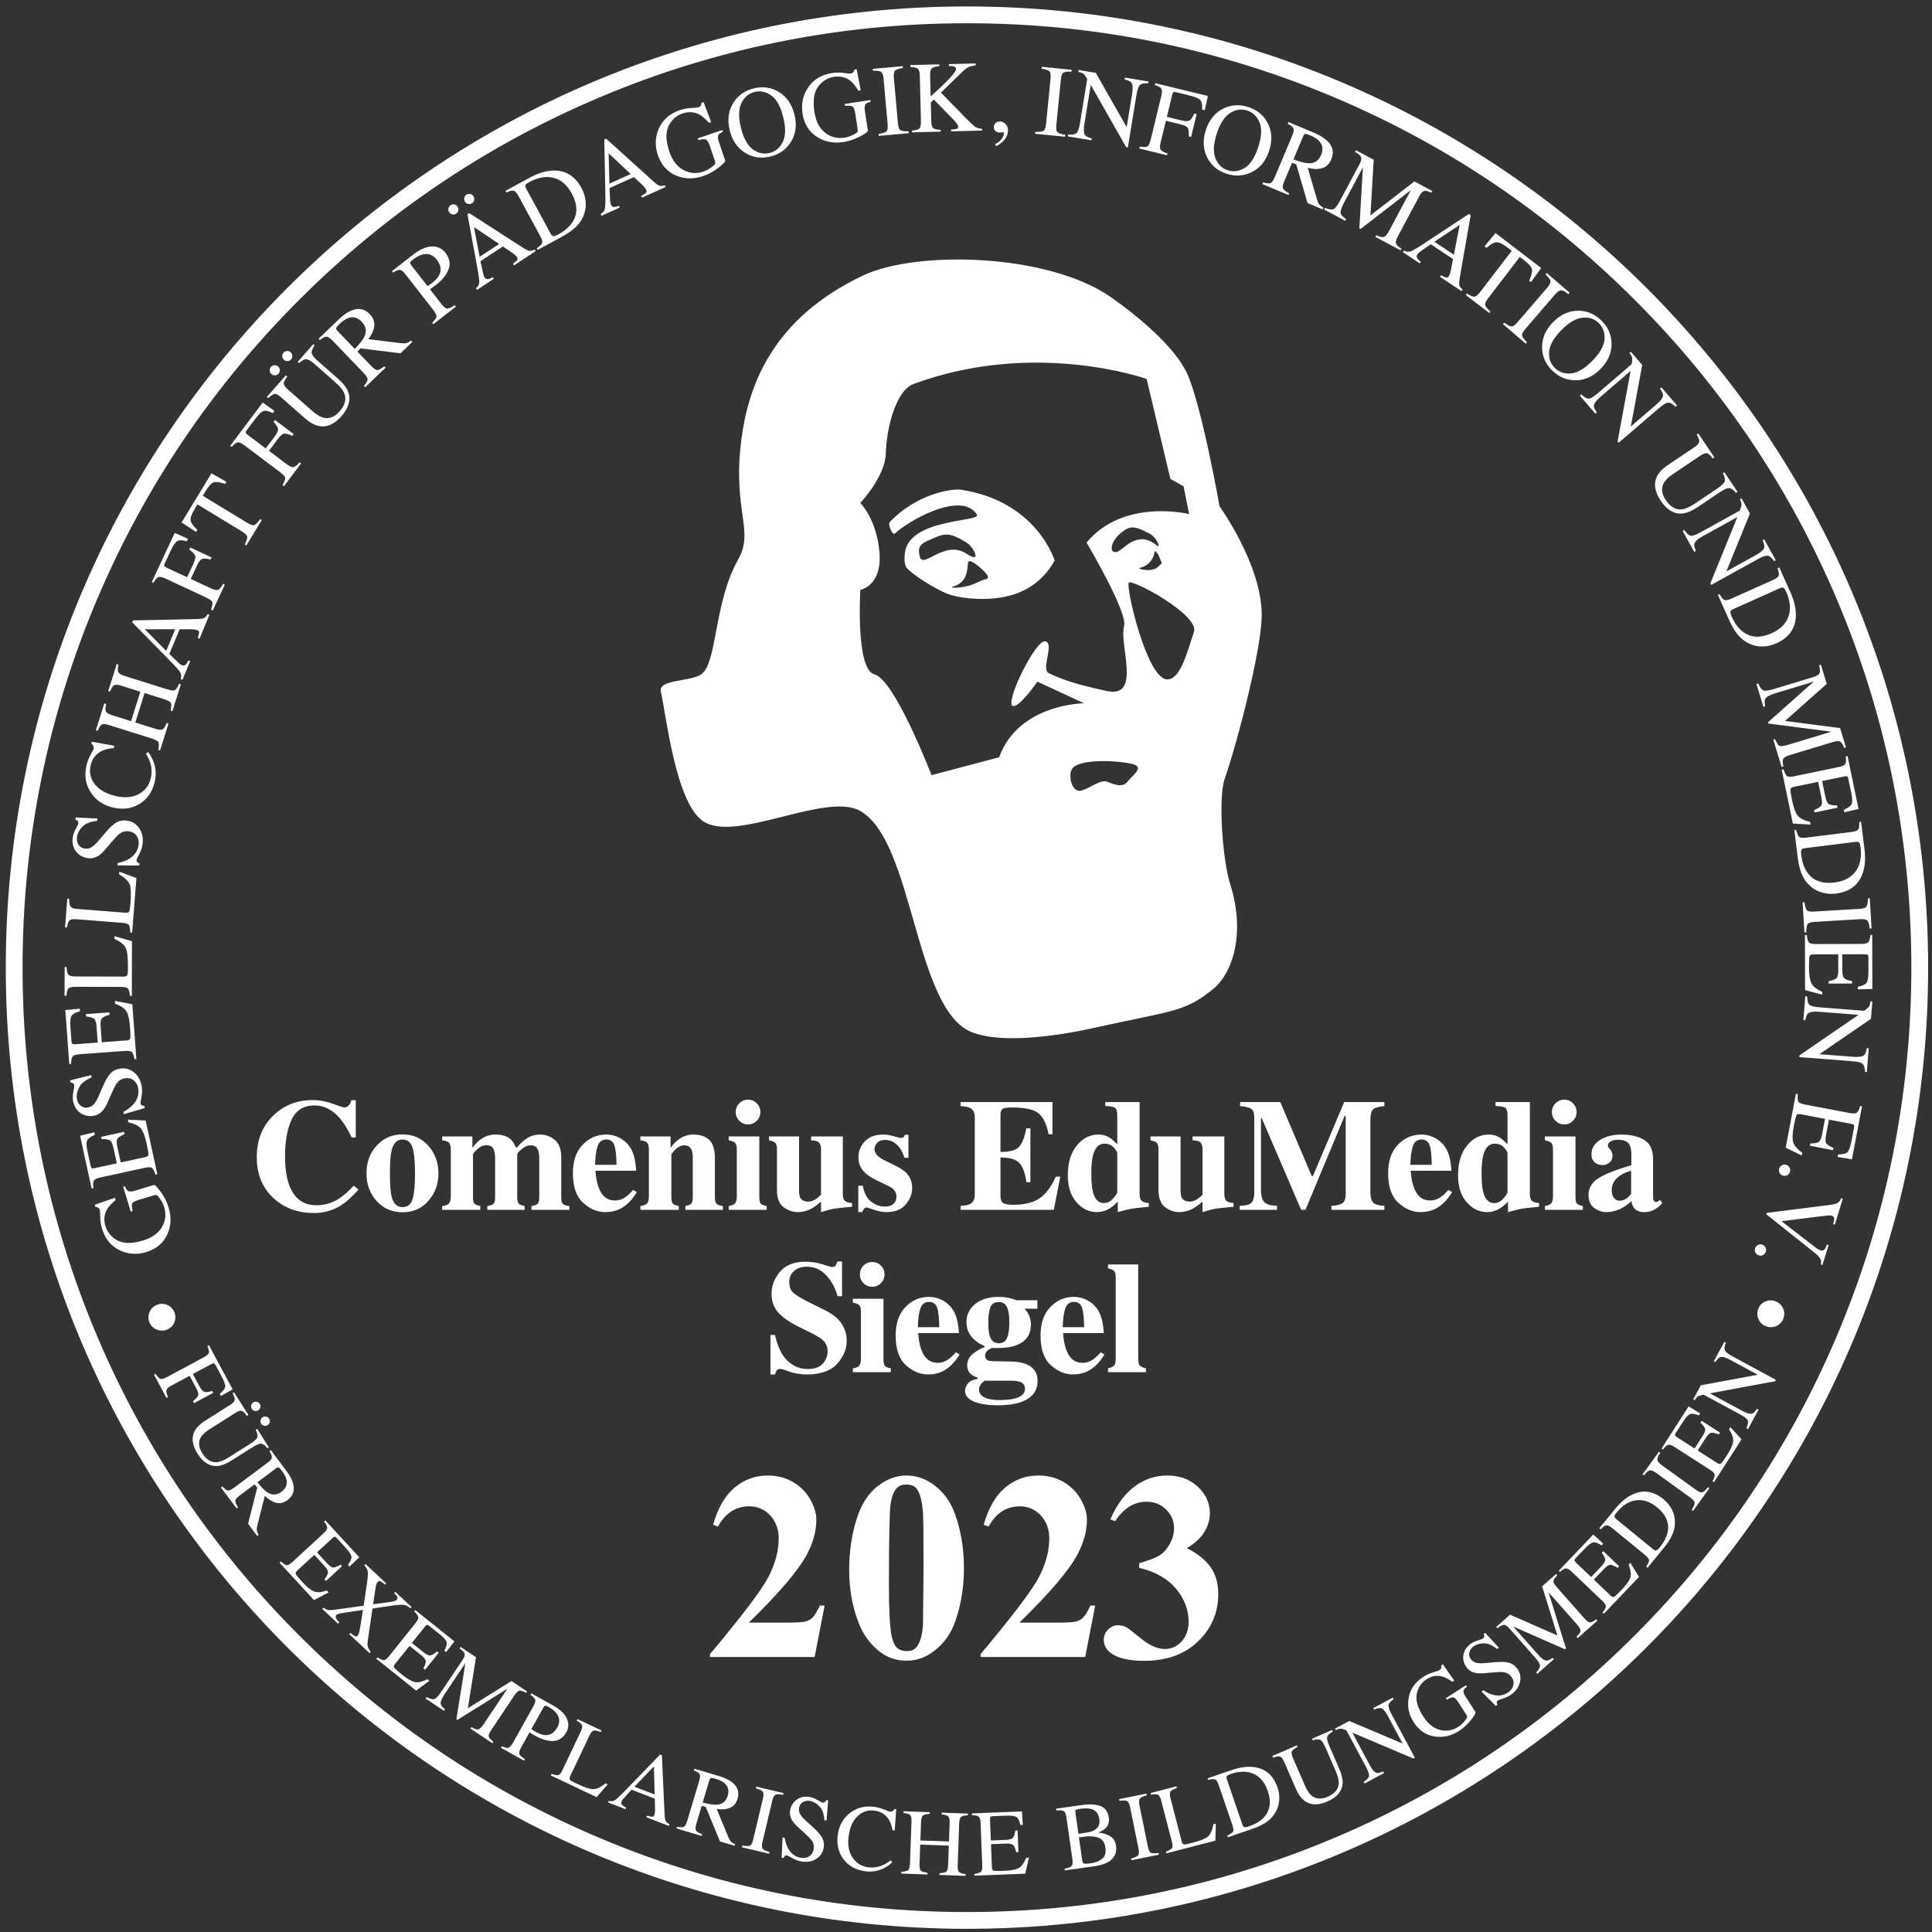 <?xml version="1.0" encoding="UTF-8"?><svg id="a" xmlns="http://www.w3.org/2000/svg" viewBox="0 0 560 560"><rect x="0" y="0" width="560" height="560" fill="#333333" stroke="none"/><defs><style>.b{fill:#fff;stroke-width:0px;}</style></defs><path class="b" d="M280.276,1.872C126.407,1.872,1.673,126.607,1.673,280.476s124.735,278.603,278.604,278.603,278.603-124.734,278.603-278.603S434.144,1.872,280.276,1.872M280.276,6.738c36.956,0,72.804,7.237,106.549,21.51,32.595,13.787,61.869,33.525,87.013,58.667,25.141,25.142,44.878,54.416,58.665,87.012,14.273,33.745,21.511,69.593,21.511,106.55s-7.237,72.805-21.511,106.55c-13.787,32.596-33.524,61.87-58.665,87.011-25.144,25.142-54.418,44.882-87.013,58.668-33.745,14.272-69.594,21.509-106.549,21.509s-72.805-7.236-106.55-21.509c-32.596-13.786-61.87-33.526-87.012-58.668-25.141-25.141-44.88-54.416-58.666-87.011-14.274-33.745-21.51-69.594-21.51-106.55s7.236-72.805,21.51-106.55c13.787-32.596,33.525-61.871,58.666-87.012,25.142-25.141,54.416-44.88,87.012-58.667,33.745-14.273,69.593-21.51,106.55-21.51M29.05,352.79c-.017-1.147-.05-1.801-.096-1.956-.124-.404-.289-.667-.496-.791-.208-.122-.477-.197-.808-.228l-.188-.62,5.868-2.022.197.647c-1.192.993-2.029,1.899-2.513,2.718-.838,1.468-.986,3.094-.445,4.874.548,1.809,1.717,3.19,3.506,4.146,1.79.956,4.259.956,7.408,0,2.598-.788,4.419-2.09,5.464-3.899,1.045-1.812,1.262-3.723.651-5.733-.103-.34-.255-.729-.459-1.169-.204-.439-.438-.845-.701-1.216-.422-.604-.74-.964-.95-1.08s-.471-.128-.782-.033l-4.493,1.363c-1.09.331-1.722.69-1.896,1.08-.174.389-.136,1.111.114,2.168l-.524.159-2.181-7.188.523-.159c.258.685.513,1.113.766,1.286.412.297,1.076.305,1.994.026l5.55-1.685c.331-.1,1.017.576,2.06,2.029,1.042,1.453,1.792,2.93,2.245,4.426.836,2.755.738,5.32-.295,7.699-1.138,2.622-3.201,4.387-6.184,5.293-2.625.796-5.128.648-7.505-.444-2.62-1.2-4.389-3.311-5.306-6.332-.331-1.091-.506-2.211-.524-3.359M45.072,340.468c-.343-1.034-.681-1.68-1.015-1.936-.334-.257-1.042-.268-2.124-.031l-12.81,2.794c-1.022.221-1.657.521-1.903.898-.246.379-.29,1.11-.133,2.195l-.534.117-3.334-15.301,4.098-.997.16.732c-1.216.521-1.958,1.065-2.223,1.635-.268.567-.218,1.696.15,3.384l.855,3.921c.092.422.216.668.374.736.158.071.424.063.799-.018l6.426-1.399-.969-4.445c-.268-1.228-.62-1.971-1.057-2.229-.438-.259-1.234-.369-2.388-.334l-.147-.675,6.651-1.449.146.675c-1.068.459-1.747.896-2.034,1.312-.287.417-.298,1.235-.032,2.453l.968,4.443,7.129-1.554c.573-.125.871-.379.896-.762.024-.386-.161-1.479-.553-3.281-.425-1.952-.954-3.347-1.583-4.183-.628-.838-1.845-1.447-3.647-1.83l-.175-.802,5.151.247,3.394,15.567-.536.117h0ZM35.77,322.285c1.238-.684,2.2-1.414,2.882-2.19,1.189-1.354,1.66-2.888,1.41-4.605-.134-.927-.545-1.689-1.232-2.281-.687-.593-1.558-.813-2.611-.659-.95.138-1.726.599-2.33,1.383-.382.511-.916,1.546-1.6,3.107l-1.191,2.712c-.366.818-.758,1.485-1.179,2.001-.8.961-1.757,1.521-2.868,1.683-1.471.214-2.767-.098-3.888-.934-1.12-.835-1.797-2.06-2.032-3.675-.096-.665-.048-1.488.143-2.471.192-.982.278-1.541.258-1.675-.052-.36-.174-.598-.364-.71-.191-.112-.449-.183-.773-.215l-.087-.6,6.117-1.541.101.697c-1.802.748-2.997,1.698-3.585,2.854-.589,1.157-.807,2.248-.659,3.274.117.797.453,1.46,1.008,1.983.556.526,1.252.728,2.088.606.75-.109,1.357-.43,1.824-.961.475-.534.938-1.323,1.387-2.365l1.209-2.792c.753-1.748,1.496-3.01,2.227-3.788.742-.769,1.682-1.236,2.821-1.402,1.529-.222,2.89.169,4.082,1.175,1.194,1.004,1.92,2.403,2.182,4.198.13.902.096,1.87-.102,2.902-.199,1.032-.289,1.619-.268,1.762.048.341.187.558.414.646.226.087.46.134.703.138l.093.641-6.083,1.77-.097-.668h0ZM38.98,307.003c-.193-1.073-.438-1.76-.733-2.061-.295-.3-.993-.409-2.098-.328l-13.075.964c-1.044.076-1.715.285-2.012.624-.296.34-.444,1.057-.44,2.153l-.545.041-1.151-15.617,4.199-.41.055.746c-1.278.346-2.089.78-2.432,1.305-.345.526-.454,1.65-.327,3.372l.295,4.003c.032.432.121.693.267.783.146.091.41.121.793.094l6.559-.483-.334-4.537c-.091-1.252-.335-2.037-.733-2.355-.396-.316-1.169-.539-2.317-.665l-.05-.688,6.789-.502.05.69c-1.123.303-1.855.642-2.199,1.012-.343.372-.469,1.18-.376,2.424l.335,4.536,7.276-.536c.583-.043.915-.254.994-.63.078-.377.048-1.485-.087-3.324-.146-1.994-.473-3.449-.978-4.365s-1.623-1.691-3.354-2.324l-.061-.818,5.066.968,1.172,15.891-.548.037h0ZM37.667,288.66c-.112-1.085-.303-1.787-.574-2.109-.271-.322-.96-.484-2.067-.487l-13.111-.035c-1.046-.003-1.729.154-2.052.469-.323.316-.523,1.021-.603,2.114l-.547-.002.021-8.317.546.001c.057,1.085.231,1.812.528,2.182.296.371.934.557,1.912.56l14.162.036c.326.001.583-.053.77-.162.188-.11.307-.353.355-.728.029-.221.048-.454.06-.699.009-.245.016-.703.017-1.376.007-2.621-.205-4.396-.633-5.318-.429-.924-1.53-1.82-3.304-2.688l.002-.75,5.105,1.454-.042,15.859-.545-.004h0ZM37.757,270.27c-.029-1.09-.167-1.805-.413-2.147s-.92-.556-2.024-.643l-13.071-1.03c-1.042-.082-1.736.022-2.081.313-.346.29-.601.979-.763,2.063l-.545-.044.653-8.294.546.043c-.027,1.087.092,1.825.359,2.217s.889.625,1.865.702l14.119,1.112c.324.025.584-.009.78-.104s.332-.328.41-.697c.046-.219.083-.45.112-.693.029-.243.07-.7.123-1.37.206-2.615.13-4.398-.228-5.352-.359-.953-1.388-1.931-3.09-2.933l.059-.747,4.98,1.839-1.244,15.809-.547-.044h0ZM34.109,250.155c1.383-.297,2.514-.718,3.392-1.265,1.529-.953,2.423-2.285,2.68-4.002.14-.928-.034-1.775-.521-2.539-.487-.767-1.257-1.229-2.31-1.386-.949-.143-1.826.075-2.631.651-.513.378-1.321,1.216-2.428,2.512l-1.923,2.253c-.587.678-1.156,1.203-1.708,1.577-1.043.688-2.121.947-3.23.782-1.471-.221-2.622-.893-3.453-2.017-.83-1.123-1.125-2.493-.884-4.105.1-.665.383-1.439.851-2.324.468-.886.711-1.396.73-1.529.055-.359.006-.621-.143-.785-.151-.163-.376-.306-.678-.429l.089-.598,6.302.29-.104.697c-1.94.193-3.359.76-4.256,1.698-.898.938-1.423,1.918-1.578,2.943-.118.797.012,1.527.394,2.19.379.662.988,1.058,1.823,1.183.75.112,1.425-.02,2.023-.394.609-.374,1.28-.995,2.011-1.864l1.963-2.324c1.227-1.454,2.302-2.447,3.227-2.982.932-.522,1.967-.698,3.106-.527,1.527.229,2.716.996,3.569,2.303.852,1.307,1.143,2.856.875,4.649-.135.901-.447,1.818-.936,2.749-.488.931-.744,1.467-.764,1.61-.052.342.018.587.209.737.191.149.401.261.634.335l-.097.64-6.335-.062.101-.667h0ZM26.248,218.81c.556-1.024.848-1.604.878-1.733.061-.272.044-.547-.05-.823-.096-.277-.291-.498-.588-.665l.136-.604,6.519,1.19-.149.661c-1.369.094-2.516.361-3.442.802-1.744.846-2.842,2.266-3.291,4.258-.455,2.013-.03,3.838,1.272,5.474,1.302,1.637,3.349,2.77,6.138,3.398,2.564.58,4.763.371,6.597-.627,1.833-.998,2.982-2.527,3.447-4.586.335-1.487.29-2.938-.138-4.354-.241-.812-.67-1.74-1.29-2.785l.654-.412c.661.816,1.188,1.768,1.584,2.85.667,1.843.787,3.705.362,5.585-.697,3.089-2.236,5.319-4.623,6.688-2.203,1.264-4.671,1.587-7.404.971-2.799-.632-4.947-2.047-6.448-4.244-1.574-2.313-2.024-4.962-1.349-7.946.233-1.039.628-2.073,1.185-3.098M45.868,217.364c.228-1.136.241-1.886.04-2.251-.199-.364-.906-.738-2.118-1.119l-12.177-3.833c-1.006-.316-1.709-.37-2.109-.158-.398.212-.796.823-1.194,1.834l-.522-.164,2.454-7.798.522.164c-.251,1.052-.273,1.78-.069,2.184.204.405.81.766,1.816,1.083l5.479,1.724,2.687-8.54-5.477-1.724c-1.007-.315-1.71-.371-2.106-.164-.396.208-.796.821-1.198,1.841l-.521-.164,2.453-7.798.523.164c-.254,1.056-.276,1.787-.07,2.188.205.401.812.76,1.818,1.077l12.507,3.936c1.019.321,1.72.374,2.104.157.382-.215.784-.827,1.2-1.833l.521.164-2.454,7.798-.522-.165c.24-1.141.257-1.893.05-2.255s-.916-.733-2.128-1.114l-5.463-1.719-2.687,8.538,5.793,1.824c1.019.32,1.722.371,2.112.155.388-.218.785-.829,1.191-1.832l.522.165-2.455,7.797-.522-.162h0ZM50.769,182.397l-8.791.01,6.197,6.245,2.594-6.255h0ZM52.898,197.023l-.504-.209c.211-.733.165-1.368-.138-1.903-.302-.536-1.278-1.645-2.928-3.326l-11.008-11.214.226-.542,18.248-.379c1.209-.029,1.992-.127,2.346-.297.355-.17.708-.555,1.062-1.157l.505.209-2.873,6.925-.505-.211c.26-.824.386-1.373.381-1.645-.005-.272-.207-.491-.604-.655-.133-.055-.385-.107-.757-.158-.372-.049-.776-.073-1.213-.067l-3.071.004-2.977,7.175c1.488,1.446,2.4,2.319,2.735,2.62.335.3.619.498.848.593.458.19.854.137,1.184-.164.202-.186.46-.585.778-1.201l.504.209-2.239,5.393h0ZM61.175,176.712c.379-1.105.49-1.85.338-2.233-.152-.385-.804-.844-1.955-1.38l-11.568-5.4c-.947-.442-1.633-.587-2.059-.436-.426.15-.904.706-1.436,1.664l-.497-.232,6.642-14.229,3.863,1.693-.346.744c-1.306-.388-2.238-.404-2.798-.052-.561.353-1.187,1.272-1.881,2.758l-1.708,3.663c-.167.358-.213.616-.139.772.076.158.292.319.648.486l5.959,2.78,1.808-3.872c.532-1.139.703-1.943.512-2.414-.192-.471-.758-1.042-1.698-1.713l.292-.626,6.168,2.879-.292.624c-1.128-.283-1.932-.346-2.412-.188-.481.157-.986.8-1.513,1.931l-1.809,3.873,5.843,2.728c.978.456,1.673.597,2.085.425.412-.174.894-.746,1.442-1.718l.495.232-3.487,7.472-.497-.231h0ZM52.635,151.439l8.659-14.239,4.362,2.466-.367.603c-1.523-.522-2.627-.679-3.309-.471-.683.208-1.467,1.042-2.355,2.502l-.853,1.401,12.888,7.835c.971.591,1.665.805,2.081.642.417-.161.974-.733,1.67-1.712l.467.283-4.463,7.343-.467-.286c.566-1.114.794-1.886.685-2.311-.11-.426-.708-.97-1.792-1.629l-12.594-7.656-.859,1.414c-.847,1.394-1.223,2.465-1.128,3.213.096.749.741,1.661,1.94,2.738l-.374.614-4.191-2.75h0ZM81.871,140.611c.597-1.002.862-1.706.792-2.114-.071-.406-.613-.992-1.628-1.755l-10.206-7.67c-.835-.629-1.478-.913-1.924-.853s-1.031.504-1.749,1.333l-.438-.329,9.434-12.551,3.433,2.452-.493.656c-1.197-.648-2.107-.857-2.728-.627-.621.229-1.424,1-2.41,2.311l-2.428,3.231c-.237.316-.335.558-.294.727.042.169.218.372.533.608l5.258,3.951,2.567-3.417c.756-1.004,1.088-1.756.998-2.257-.09-.5-.525-1.176-1.306-2.027l.414-.552,5.442,4.089-.415.552c-1.046-.509-1.82-.736-2.323-.683-.502.054-1.128.58-1.877,1.577l-2.569,3.417,5.154,3.875c.863.648,1.513.929,1.953.845.439-.083,1.026-.544,1.764-1.382l.437.328-4.954,6.594-.437-.329h0ZM84.737,103.1c.03.403-.092.759-.364,1.069-.266.303-.602.468-1.008.493-.407.026-.762-.094-1.064-.36-.303-.267-.467-.602-.493-1.008-.027-.407.093-.761.359-1.063.272-.311.611-.477,1.014-.499.402-.022.756.099,1.058.365.303.266.469.6.498,1.003M78.183,107.415c-.029-.402.089-.754.355-1.058.272-.31.61-.476,1.014-.499.403-.023.756.1,1.058.366s.469.601.497,1.002c.03.403-.092.76-.364,1.07-.266.303-.601.464-1.003.488-.403.022-.756-.1-1.059-.365-.303-.267-.469-.6-.498-1.004M82.864,108.784l.411.36c-.69.901-1.032,1.578-1.027,2.03.005.451.415,1.036,1.229,1.751l7.079,6.226c1.16,1.02,2.205,1.657,3.13,1.91,1.702.449,3.278-.152,4.729-1.802,1.59-1.808,2.052-3.555,1.388-5.239-.375-.941-1.266-2.033-2.679-3.274l-5.76-5.067c-1.204-1.058-2.084-1.577-2.645-1.559-.559.02-1.233.398-2.022,1.134l-.411-.362,4.505-5.122.412.361c-.662.941-.947,1.683-.857,2.227.088.545.714,1.328,1.874,2.348l5.76,5.066c1.527,1.344,2.514,2.627,2.959,3.849.818,2.253.162,4.589-1.967,7.011-2.104,2.392-4.314,3.335-6.63,2.831-1.248-.267-2.556-1.001-3.925-2.206l-6.917-6.083c-.807-.709-1.434-1.04-1.879-.991-.446.05-1.069.463-1.869,1.242l-.41-.362,5.522-6.279h0ZM105.663,97.498c.683-1.547.411-2.958-.818-4.237-1.181-1.229-2.492-1.582-3.933-1.06-.772.278-1.605.844-2.497,1.702-.602.579-.929.976-.979,1.191-.053.216.074.483.38.801l5.026,5.231c1.477-1.525,2.416-2.733,2.821-3.628M105.481,111.846c.744-.86,1.101-1.507,1.069-1.941-.03-.434-.469-1.091-1.316-1.973l-8.848-9.204c-.717-.747-1.301-1.128-1.749-1.144-.446-.015-1.084.314-1.911.991l-.38-.394,5.883-5.655c1.225-1.177,2.395-2.003,3.509-2.476,2.115-.903,3.929-.566,5.442,1.009,1.015,1.057,1.452,2.199,1.308,3.427-.143,1.228-.72,2.5-1.731,3.817l9.563,1.185c.585.07,1.086.051,1.501-.058s.854-.344,1.314-.71l.38.395-3.424,3.29-11.608-1.438-.882.949,4.025,4.188c.755.787,1.354,1.17,1.794,1.15.441-.019,1.096-.378,1.965-1.081l.378.395-5.904,5.674-.378-.396h0ZM122.477,73.768c-.883.225-1.828.729-2.835,1.513-.477.371-.733.647-.77.827-.036.18.073.433.326.758l4.72,6.065c.445-.286.736-.475.87-.567.136-.092.263-.187.385-.281,1.068-.831,1.79-1.636,2.168-2.417.683-1.418.435-2.885-.744-4.399-1.107-1.424-2.481-1.923-4.12-1.499M125.26,93.54c.822-.772,1.238-1.377,1.25-1.816.011-.438-.355-1.136-1.1-2.093l-7.839-10.075c-.63-.81-1.168-1.248-1.615-1.314-.446-.066-1.112.19-1.999.77l-.336-.431,6.135-4.772c1.968-1.532,3.772-2.321,5.413-2.37,1.641-.049,2.947.553,3.918,1.802,1.232,1.583,1.544,3.181.939,4.793-.604,1.614-1.777,3.099-3.519,4.454-.251.194-.574.437-.972.729-.401.291-.694.511-.883.659l3.288,4.226c.679.875,1.242,1.32,1.686,1.336.445.017,1.159-.303,2.145-.96l.335.431-6.509,5.064-.337-.433h0ZM144.673,70.714l-7.293-4.909,1.645,8.643,5.648-3.734h0ZM138.26,84.029l-.302-.456c.584-.489.902-1.04.951-1.654.048-.613-.141-2.078-.569-4.394l-2.854-15.454.489-.324,15.341,9.89c1.019.654,1.723,1.01,2.112,1.065.388.059.897-.064,1.527-.366l.302.457-6.253,4.133-.302-.456c.676-.539,1.088-.923,1.235-1.151.147-.23.103-.523-.135-.881-.078-.12-.258-.304-.539-.554-.28-.25-.602-.495-.967-.735l-2.549-1.714-6.479,4.284c.425,2.03.694,3.265.803,3.701.11.436.234.759.371.966.274.414.632.59,1.073.527.271-.042.709-.229,1.316-.561l.303.455-4.874,3.222h0ZM137.442,57.966c-.078.396-.288.708-.632.936-.337.222-.704.293-1.104.211-.398-.081-.709-.291-.931-.625-.222-.337-.293-.705-.211-1.104.081-.399.29-.709.626-.932.344-.229.714-.3,1.108-.216.394.085.703.295.926.631.223.337.295.703.218,1.099M129.984,60.413c.077-.396.283-.706.62-.929.344-.228.713-.299,1.109-.215.395.084.703.293.925.63.222.336.295.702.218,1.099-.078.396-.289.708-.634.936-.335.221-.7.291-1.096.207-.394-.084-.703-.294-.925-.63-.222-.338-.295-.703-.217-1.098M160.412,68.455c.281.023.744-.143,1.394-.495,2.024-1.099,3.47-2.404,4.343-3.916,1.337-2.322,1.197-4.972-.421-7.951-1.444-2.658-3.356-4.208-5.738-4.653-2.04-.377-4.227.067-6.563,1.335-.582.316-.941.593-1.08.831-.138.239-.09.574.144,1.004l7.157,13.178c.229.421.484.644.764.667M155.565,71.972c.891-.614,1.415-1.118,1.571-1.513.156-.394-.029-1.078-.558-2.052l-6.257-11.521c-.513-.945-.981-1.475-1.406-1.595-.425-.117-1.136.05-2.135.504l-.26-.48,6.98-3.792c2.354-1.277,4.554-1.97,6.602-2.078,3.689-.203,6.508,1.488,8.454,5.071.702,1.29,1.103,2.659,1.208,4.109.104,1.451-.156,2.863-.784,4.241-.399.873-.891,1.636-1.475,2.292-1.058,1.208-2.551,2.336-4.481,3.384l-7.197,3.91-.262-.48h0ZM182.82,50.446l-6.402-6.028.224,8.796,6.178-2.768h0ZM174.329,62.544l-.223-.499c.657-.388,1.059-.88,1.207-1.478.147-.596.198-2.074.151-4.429l-.311-15.71.537-.241,13.534,12.246c.899.811,1.535,1.276,1.91,1.395.375.12.897.082,1.566-.113l.224.498-6.84,3.066-.224-.499c.755-.422,1.224-.735,1.406-.937.183-.202.187-.5.011-.892-.058-.13-.206-.341-.442-.635-.236-.292-.515-.584-.835-.88l-2.237-2.105-7.089,3.176c.09,2.073.154,3.333.191,3.782.038.449.108.786.21,1.013.204.453.527.685.973.693.274.003.736-.109,1.389-.34l.225.5-5.333,2.389h0ZM200.392,31.299c1.146-.054,1.798-.107,1.953-.16.399-.135.658-.309.773-.52.116-.212.184-.483.204-.814l.613-.208,2.209,5.801-.641.217c-1.032-1.161-1.963-1.969-2.798-2.426-1.494-.79-3.122-.888-4.885-.29-1.79.606-3.134,1.821-4.033,3.638-.898,1.82-.819,4.287.237,7.404.873,2.573,2.229,4.352,4.073,5.336,1.842.986,3.76,1.144,5.75.468.336-.114.72-.28,1.154-.497.433-.217.83-.463,1.193-.738.59-.441.939-.77,1.049-.983.109-.215.113-.476.008-.785l-1.508-4.446c-.365-1.079-.745-1.698-1.139-1.86-.394-.161-1.115-.101-2.164.183l-.175-.518,7.115-2.41.175.518c-.675.279-1.096.548-1.261.807-.284.42-.271,1.084.038,1.994l1.861,5.493c.111.326-.543,1.034-1.962,2.124-1.419,1.088-2.869,1.883-4.35,2.386-2.728.924-5.296.908-7.707-.049-2.656-1.054-4.485-3.058-5.487-6.012-.88-2.599-.813-5.104.205-7.515,1.117-2.657,3.167-4.493,6.158-5.506,1.083-.368,2.196-.577,3.342-.632M218.169,43.247c1.537,1.149,3.168,1.513,4.896,1.09,1.689-.414,2.96-1.469,3.816-3.166.855-1.695.905-4.086.15-7.171-.765-3.122-1.923-5.229-3.476-6.32-1.554-1.091-3.16-1.433-4.822-1.028-1.717.422-2.993,1.498-3.83,3.229-.838,1.731-.885,4.106-.146,7.125.736,3.011,1.874,5.09,3.412,6.241M212.593,29.743c1.348-2.119,3.309-3.492,5.881-4.123,2.582-.631,4.96-.316,7.137.949,2.361,1.368,3.916,3.581,4.665,6.638.759,3.104.377,5.814-1.15,8.134-1.369,2.074-3.306,3.418-5.813,4.032-2.684.657-5.134.294-7.35-1.09-2.252-1.414-3.734-3.574-4.447-6.482-.75-3.057-.391-5.743,1.077-8.058M244.524,21.143c1.138.146,1.788.205,1.948.18.418-.065.702-.191.852-.379.151-.189.264-.444.34-.766l.641-.099,1.173,6.094-.668.104c-.816-1.322-1.595-2.279-2.336-2.873-1.335-1.037-2.922-1.413-4.762-1.129-1.868.288-3.401,1.25-4.601,2.887-1.198,1.637-1.545,4.081-1.043,7.334.414,2.683,1.444,4.67,3.09,5.96,1.645,1.288,3.507,1.773,5.583,1.453.35-.054.758-.151,1.221-.291.464-.14.899-.313,1.304-.521.656-.335,1.059-.598,1.203-.789.146-.191.194-.449.144-.771l-.717-4.64c-.173-1.126-.44-1.801-.801-2.029-.359-.228-1.081-.292-2.163-.193l-.083-.541,7.426-1.146.082.54c-.713.159-1.173.351-1.381.578-.352.364-.454,1.021-.307,1.969l.885,5.733c.052.341-.714.925-2.3,1.752-1.586.828-3.151,1.362-4.697,1.6-2.845.439-5.373-.02-7.583-1.379-2.434-1.497-3.889-3.787-4.366-6.868-.418-2.713.081-5.167,1.499-7.368,1.558-2.425,3.897-3.879,7.016-4.359,1.127-.173,2.26-.188,3.401-.043M254.665,38.837c1.188-.193,1.944-.44,2.274-.744.329-.302.444-1.019.342-2.149l-1.17-13.06c-.097-1.079-.336-1.759-.717-2.039-.381-.277-1.171-.393-2.371-.343l-.048-.545,8.686-.777.049.545c-1.189.164-1.947.417-2.273.76-.327.342-.44,1.053-.344,2.132l1.169,13.06c.101,1.131.341,1.816.719,2.055.378.24,1.168.349,2.37.328l.049.544-8.687.778-.048-.545h0ZM264.346,37.857c1.197-.126,1.936-.359,2.214-.698.28-.338.404-1.133.372-2.381l-.325-12.782c-.028-1.067-.205-1.752-.535-2.055-.329-.303-1.062-.48-2.195-.528l-.015-.546,8.388-.214.015.547c-1.149.087-1.888.298-2.216.633-.326.334-.477,1.028-.45,2.083l.154,6.039c1.774-1.593,3.225-2.947,4.349-4.062,2.015-2.014,3.015-3.298,3.001-3.853-.009-.393-.192-.646-.545-.762-.354-.116-.852-.165-1.496-.149l-.014-.546,7.721-.197.014.547c-.941.117-1.677.317-2.214.601-.535.283-1.272.893-2.21,1.83l-5.615,5.477,7.21,7.404c1.313,1.33,2.203,2.158,2.673,2.484.47.328,1.153.531,2.048.612l.014.503-9.013.231-.013-.503c.815-.051,1.366-.128,1.65-.237.286-.109.425-.313.417-.609-.004-.164-.104-.411-.299-.744-.196-.331-.501-.712-.916-1.146l-5.832-5.985-.887.865.136,5.333c.028,1.096.21,1.786.549,2.069.338.286,1.065.461,2.18.529l.013.504-8.315.212-.013-.506h0ZM291.024,40.643c-.729.812-1.501,1.386-2.318,1.723l-.255-.584c.938-.488,1.592-1.028,1.962-1.62.371-.593.563-1.09.575-1.494.005-.134-.034-.22-.12-.262-.086-.042-.176-.063-.271-.067l-.967.069c-.403-.014-.769-.158-1.095-.433s-.481-.66-.466-1.16c.013-.383.165-.753.455-1.108.29-.356.752-.523,1.384-.501.604.02,1.139.275,1.603.766.463.491.682,1.158.652,2.001-.031.97-.411,1.86-1.139,2.67M300.098,38.226c1.203.033,1.994-.069,2.375-.304.38-.235.625-.918.738-2.048l1.295-13.047c.107-1.079,0-1.791-.323-2.137-.321-.345-1.077-.606-2.265-.782l.054-.544,8.68.862-.054.545c-1.199-.063-1.991.045-2.376.32-.384.275-.63.952-.736,2.031l-1.296,13.047c-.112,1.13-.005,1.848.322,2.154.326.305,1.081.561,2.266.764l-.054.544-8.679-.861.053-.544h0ZM309.594,39.002c1.222.074,2.038-.071,2.448-.437.409-.365.74-1.314.992-2.847l2.098-12.816-.319-.533c-.344-.572-.655-.941-.935-1.108-.28-.168-.716-.309-1.309-.426l.088-.54,4.963.814,8.949,15.756,1.584-9.666c.26-1.589.193-2.664-.201-3.221-.264-.362-.92-.678-1.975-.946l.088-.54,6.832,1.119-.09.54c-1.125-.068-1.908.081-2.348.447-.439.364-.783,1.309-1.033,2.834l-2.509,15.311-.496-.081-10.255-18.059-1.855,11.324c-.261,1.589-.197,2.663.188,3.222.25.362.893.685,1.926.971l-.088.54-6.832-1.119.089-.539h0ZM330.366,42.518c1.157.153,1.908.119,2.255-.107.347-.226.669-.955.972-2.189l3.018-12.404c.248-1.016.256-1.717.024-2.105-.233-.386-.87-.747-1.915-1.08l.13-.532,15.257,3.715-.9,4.12-.797-.195c.123-1.355-.045-2.273-.499-2.752-.458-.481-1.481-.914-3.076-1.303l-3.927-.955c-.385-.094-.646-.088-.783.016-.14.104-.255.348-.349.729l-1.556,6.391,4.153,1.011c1.222.297,2.043.306,2.466.026.425-.28.873-.946,1.347-2l.671.163-1.609,6.614-.672-.163c.057-1.162-.041-1.964-.289-2.404-.247-.441-.979-.809-2.189-1.103l-4.154-1.011-1.523,6.264c-.256,1.048-.258,1.756-.008,2.126.25.372.906.729,1.967,1.076l-.128.532-8.013-1.951.127-.529h0ZM352.289,45.842c.7,1.788,1.895,2.957,3.585,3.507,1.653.539,3.289.314,4.911-.676,1.62-.991,2.924-2.996,3.907-6.016.996-3.055,1.123-5.457.38-7.203-.744-1.746-1.929-2.884-3.556-3.414-1.681-.547-3.332-.307-4.956.723-1.623,1.03-2.917,3.023-3.882,5.977-.96,2.946-1.09,5.313-.389,7.102M354.671,31.428c2.264-1.089,4.653-1.224,7.17-.402,2.528.823,4.383,2.346,5.565,4.569,1.285,2.407,1.438,5.107.463,8.099-.991,3.039-2.746,5.14-5.265,6.306-2.257,1.041-4.614,1.162-7.067.36-2.626-.854-4.517-2.455-5.67-4.8-1.169-2.389-1.289-5.006-.361-7.852.975-2.995,2.697-5.087,5.165-6.28M379.373,47.336c1.691.015,2.879-.795,3.565-2.429.662-1.572.467-2.916-.585-4.033-.559-.598-1.409-1.138-2.552-1.618-.768-.324-1.264-.465-1.482-.428-.218.038-.413.26-.584.665l-2.812,6.689c1.985.753,3.469,1.138,4.45,1.154M366.127,52.851c1.084.342,1.818.414,2.205.212.387-.199.815-.862,1.289-1.991l4.948-11.768c.4-.955.52-1.642.357-2.059-.164-.417-.719-.871-1.667-1.364l.212-.504,7.521,3.163c1.566.658,2.788,1.405,3.665,2.242,1.665,1.583,2.075,3.381,1.229,5.396-.569,1.351-1.444,2.205-2.63,2.559-1.185.354-2.581.329-4.19-.078l2.7,9.249c.168.567.384,1.02.648,1.357.263.338.653.647,1.172.926l-.213.505-4.376-1.84-3.278-11.228-1.22-.435-2.252,5.354c-.423,1.005-.537,1.707-.346,2.104.193.396.782.854,1.772,1.374l-.212.505-7.549-3.174.215-.505h0ZM384.055,60.244c1.134.463,1.953.59,2.46.374.505-.211,1.124-1.004,1.854-2.375l5.639-10.553c.502-.939.68-1.629.535-2.07-.146-.441-.73-.968-1.752-1.58l.259-.482,5.125,2.739-.947,16.137,12.743-9.839,5.167,2.762-.257.481c-1.001-.446-1.717-.604-2.147-.47-.431.134-.892.663-1.384,1.584l-6.173,11.556c-.507.948-.69,1.629-.554,2.044.138.417.666.923,1.585,1.523l-.258.482-7.275-3.886.259-.483c1.094.478,1.85.638,2.263.483.414-.152.914-.78,1.502-1.879l6.234-11.669-14.565,11.247-.356-.19,1.037-17.689-5.535,10.363c-.759,1.42-1.047,2.457-.861,3.11.122.424.625.938,1.511,1.541l-.258.482-6.106-3.262.255-.481h0ZM421.416,73.823l1.682-8.631-7.321,4.88,5.639,3.751h0ZM406.654,73.096l.302-.455c.679.349,1.311.426,1.895.233.585-.194,1.859-.939,3.827-2.235l13.122-8.644.489.325-3.138,17.981c-.206,1.192-.26,1.979-.162,2.359.101.381.411.802.932,1.263l-.303.456-6.24-4.15.303-.455c.759.413,1.273.644,1.541.69.268.045.522-.109.761-.467.079-.119.179-.357.301-.712.12-.356.22-.749.298-1.178l.587-3.015-6.468-4.3c-1.704,1.181-2.737,1.909-3.097,2.18-.359.271-.606.511-.744.716-.274.415-.298.812-.068,1.194.143.233.486.565,1.029.994l-.303.456-4.864-3.236h0ZM433.481,67.544l13.231,10.133-2.919,4.073-.561-.43c.683-1.459.957-2.539.823-3.24-.135-.7-.879-1.57-2.234-2.609l-1.302-.998-9.172,11.975c-.691.901-.978,1.567-.862,2,.117.433.624,1.046,1.525,1.845l-.332.433-6.822-5.224.333-.435c1.048.684,1.79.994,2.227.93.435-.063,1.037-.6,1.811-1.608l8.961-11.7-1.314-1.006c-1.295-.991-2.32-1.481-3.072-1.465-.756.014-1.732.559-2.932,1.635l-.57-.438,3.181-3.871h0ZM435.986,93.512c.967.717,1.671,1.089,2.118,1.114.446.025,1.04-.393,1.781-1.253l8.552-9.939c.706-.822,1.026-1.467.961-1.935-.066-.467-.533-1.114-1.404-1.941l.356-.415,6.61,5.689-.356.415c-.947-.738-1.656-1.105-2.129-1.101-.473.005-1.063.418-1.771,1.24l-8.551,9.939c-.741.861-1.064,1.51-.973,1.948.092.438.563,1.08,1.418,1.927l-.358.416-6.611-5.688.357-.416h0ZM449.024,101.931c-.163,1.912.39,3.49,1.66,4.732,1.243,1.216,2.812,1.74,4.704,1.569,1.892-.169,3.947-1.389,6.168-3.66,2.247-2.299,3.424-4.396,3.531-6.292.106-1.894-.453-3.44-1.674-4.634-1.264-1.236-2.851-1.753-4.765-1.549-1.911.204-3.954,1.417-6.127,3.641-2.166,2.217-3.332,4.28-3.497,6.193M457.546,90.063c2.512.026,4.714.965,6.607,2.816,1.899,1.859,2.888,4.046,2.964,6.563.084,2.726-.973,5.215-3.173,7.465-2.233,2.285-4.738,3.392-7.515,3.32-2.483-.067-4.649-1.003-6.494-2.807-1.975-1.932-2.962-4.204-2.957-6.817.011-2.66,1.063-5.059,3.156-7.199,2.201-2.25,4.672-3.365,7.412-3.341M458.341,114.315c.889.844,1.606,1.257,2.156,1.242.549-.016,1.412-.53,2.591-1.542l9.853-8.459.099-.615c.103-.659.102-1.141-.003-1.449-.106-.308-.349-.697-.729-1.168l.415-.356,3.276,3.816-3.288,17.819,7.432-6.381c1.221-1.049,1.861-1.915,1.918-2.595.031-.445-.27-1.11-.902-1.996l.414-.354,4.51,5.251-.415.357c-.819-.777-1.513-1.167-2.084-1.17-.572-.002-1.443.5-2.615,1.506l-11.771,10.108-.329-.383,3.77-20.422-8.706,7.474c-1.222,1.05-1.864,1.913-1.93,2.587-.039.439.242,1.1.85,1.982l-.415.356-4.508-5.251.411-.357h0ZM496.932,132.591l-.453.305c-.695-.896-1.263-1.401-1.701-1.511s-1.107.139-2.007.743l-7.824,5.258c-1.283.862-2.163,1.708-2.645,2.541-.867,1.531-.688,3.208.538,5.032,1.343,1.998,2.914,2.89,4.712,2.676,1.006-.121,2.289-.705,3.849-1.754l6.367-4.28c1.33-.893,2.058-1.613,2.181-2.159.125-.546-.069-1.293-.581-2.244l.454-.306,3.807,5.662-.455.306c-.739-.879-1.386-1.345-1.936-1.396-.549-.053-1.465.353-2.748,1.214l-6.365,4.278c-1.688,1.135-3.18,1.762-4.476,1.881-2.387.217-4.479-1.012-6.276-3.689-1.777-2.643-2.128-5.021-1.051-7.133.577-1.138,1.622-2.215,3.135-3.232l7.646-5.138c.892-.6,1.369-1.121,1.437-1.564.066-.443-.176-1.151-.725-2.123l.453-.306,4.664,6.939h0ZM488.205,153.623c.698,1.005,1.317,1.557,1.859,1.652.54.096,1.49-.232,2.85-.984l11.362-6.285.222-.582c.234-.625.332-1.098.291-1.421-.043-.322-.201-.752-.477-1.29l.479-.265,2.435,4.4-6.835,16.783,8.572-4.741c1.409-.78,2.211-1.498,2.404-2.152.123-.43-.037-1.142-.479-2.137l.479-.265,3.35,6.058-.479.264c-.643-.927-1.245-1.45-1.804-1.567-.56-.119-1.515.196-2.865.944l-13.577,7.509-.243-.441,7.832-19.232-10.042,5.554c-1.409.779-2.213,1.492-2.414,2.141-.128.421.015,1.126.432,2.115l-.48.264-3.35-6.058.478-.264h0ZM501.565,177.311c-.044.278.084.753.387,1.427.942,2.102,2.133,3.644,3.573,4.629,2.212,1.511,4.865,1.572,7.96.187,2.761-1.237,4.452-3.025,5.078-5.366.532-2.005.255-4.22-.832-6.646-.271-.605-.52-.984-.747-1.14-.229-.156-.564-.133-1.011.066l-13.685,6.131c-.438.198-.678.435-.723.712M498.428,172.211c.545.934,1.008,1.494,1.39,1.681.38.186,1.076.054,2.087-.4l11.965-5.36c.981-.439,1.547-.867,1.697-1.281.15-.415.038-1.137-.339-2.166l.499-.225,3.248,7.252c1.095,2.442,1.617,4.689,1.568,6.74-.079,3.694-1.979,6.376-5.7,8.043-1.34.6-2.736.897-4.19.892-1.453-.007-2.844-.375-4.169-1.105-.84-.466-1.563-1.014-2.173-1.646-1.123-1.146-2.136-2.723-3.033-4.729l-3.349-7.473.499-.223h0ZM509.639,198.101c.472,1.129.963,1.797,1.471,2.004.509.207,1.507.085,2.992-.366l11.451-3.469c1.019-.309,1.633-.67,1.844-1.085.209-.415.169-1.2-.12-2.355l.522-.158,1.685,5.562-12.088,10.736,15.967,2.062,1.7,5.607-.524.158c-.39-1.024-.786-1.642-1.185-1.851-.399-.21-1.1-.164-2.099.139l-12.538,3.799c-1.027.312-1.641.662-1.837,1.054-.198.39-.184,1.123.041,2.197l-.522.159-2.392-7.893.522-.159c.438,1.111.856,1.759,1.258,1.942.4.184,1.198.096,2.392-.266l12.662-3.838-18.252-2.356-.117-.386,13.251-11.767-11.246,3.408c-1.541.467-2.477.996-2.808,1.588-.216.385-.222,1.104-.022,2.158l-.524.158-2.008-6.625.524-.157h0ZM516.972,222.997c.332,1.039.663,1.688.994,1.946.331.261,1.039.278,2.124.055l12.839-2.659c1.024-.211,1.661-.506,1.912-.88.25-.376.302-1.106.156-2.193l.535-.11,3.174,15.332-4.108.955-.151-.733c1.221-.509,1.969-1.044,2.241-1.609.273-.566.235-1.695-.116-3.387l-.813-3.93c-.089-.424-.21-.671-.367-.741-.157-.071-.423-.068-.798.01l-6.442,1.334.922,4.453c.256,1.23.601,1.978,1.034,2.241.436.262,1.229.381,2.386.358l.14.676-6.667,1.381-.139-.678c1.073-.447,1.755-.878,2.048-1.291.291-.412.311-1.229.059-2.452l-.924-4.451-7.145,1.478c-.573.118-.874.371-.903.755-.028.383.145,1.479.52,3.284.404,1.957.918,3.356,1.538,4.2.619.844,1.83,1.466,3.627,1.868l.167.803-5.147-.301-3.229-15.601.533-.113h0ZM522.144,246.334c-.124.252-.14.743-.048,1.478.283,2.285.971,4.108,2.06,5.472,1.672,2.094,4.19,2.931,7.555,2.513,3.001-.373,5.145-1.588,6.429-3.643,1.096-1.76,1.48-3.959,1.153-6.597-.083-.657-.21-1.093-.382-1.309-.171-.216-.499-.293-.987-.232l-14.88,1.85c-.476.06-.777.215-.9.468M520.64,240.538c.245,1.053.523,1.724.833,2.014.312.29,1.015.367,2.114.231l13.011-1.618c1.066-.134,1.733-.375,1.998-.728.266-.353.368-1.076.31-2.172l.544-.066.98,7.885c.329,2.655.171,4.957-.478,6.904-1.159,3.508-3.761,5.516-7.808,6.018-1.456.182-2.88.056-4.267-.376-1.388-.432-2.609-1.191-3.662-2.278-.667-.691-1.199-1.427-1.595-2.209-.738-1.426-1.244-3.229-1.515-5.41l-1.011-8.126.546-.069h0ZM523.04,261.522c.156,1.192.383,1.958.676,2.296.292.338,1.006.474,2.14.405l13.088-.785c1.082-.064,1.768-.283,2.058-.656.289-.373.427-1.161.414-2.361l.545-.033.523,8.707-.547.033c-.128-1.194-.361-1.96-.692-2.295-.332-.336-1.04-.472-2.122-.406l-13.089.785c-1.133.067-1.824.286-2.075.658-.25.37-.381,1.156-.396,2.358l-.547.033-.522-8.707.546-.032h0ZM523.713,271.053c.117,1.084.313,1.786.586,2.107.272.32.963.479,2.068.476l13.113-.035c1.045-.003,1.729-.164,2.049-.481s.517-1.022.591-2.117l.548-.001.043,15.658-4.216.113-.003-.749c1.298-.255,2.138-.629,2.518-1.13.381-.5.569-1.614.564-3.34l-.012-4.013c0-.433-.071-.7-.21-.801-.14-.1-.401-.15-.784-.149l-6.578.019.012,4.548c.004,1.256.192,2.058.566,2.401.372.345,1.128.621,2.264.829l.001.689-6.806.02-.003-.69c1.142-.225,1.896-.509,2.265-.855.368-.347.552-1.144.549-2.391l-.013-4.548-7.297.021c-.586.001-.932.187-1.034.557-.106.37-.155,1.479-.15,3.324.006,1.998.228,3.473.666,4.423.439.949,1.5,1.801,3.181,2.554l.002.821-4.983-1.325-.042-15.933.545-.002h0ZM523.809,288.826c.03,1.226.244,2.025.643,2.402.398.379,1.372.626,2.921.747l12.946,1.005.506-.364c.54-.393.88-.733,1.024-1.025.143-.292.247-.738.313-1.34l.545.042-.39,5.015-14.942,10.252,9.767.759c1.607.124,2.67-.035,3.192-.475.338-.29.596-.974.776-2.048l.545.043-.535,6.901-.547-.042c-.026-1.128-.242-1.895-.643-2.303-.402-.405-1.373-.668-2.914-.788l-15.468-1.201.039-.501,17.123-11.75-11.44-.889c-1.604-.124-2.668.028-3.192.46-.341.281-.608.948-.805,2.002l-.545-.043.535-6.901.546.042h0ZM521.091,317.119c-.09,1.088-.031,1.813.176,2.182.208.366.855.652,1.943.858l12.88,2.448c1.028.195,1.729.167,2.104-.085.375-.25.703-.906.982-1.967l.536.103-2.922,15.384-4.161-.688.14-.735c1.322-.002,2.218-.213,2.687-.633.469-.419.863-1.475,1.187-3.173l.747-3.942c.081-.425.063-.7-.056-.826-.117-.124-.364-.223-.741-.293l-6.462-1.229-.849,4.468c-.234,1.235-.201,2.057.1,2.466.303.41.991.822,2.067,1.242l-.129.679-6.688-1.271.13-.677c1.163-.005,1.958-.144,2.386-.413.427-.271.757-1.019.989-2.244l.85-4.468-7.169-1.361c-.575-.11-.948.007-1.121.351s-.433,1.423-.776,3.236c-.372,1.962-.434,3.452-.182,4.468.25,1.017,1.131,2.054,2.639,3.112l-.152.806-4.644-2.245,2.974-15.652.535.099h0ZM516.418,337.792c.388-.23.8-.294,1.236-.186.439.105.775.353,1.006.74.231.388.293.801.188,1.238-.108.438-.354.773-.735,1.006-.382.233-.793.295-1.232.188-.437-.107-.774-.35-1.014-.729-.239-.378-.302-.792-.192-1.239.107-.446.354-.785.743-1.018M531.842,354.959l-.481-.147c.208-.708.308-1.203.303-1.485-.011-.494-.245-.813-.701-.951-.233-.071-.585-.092-1.052-.061-.469.032-1.258.117-2.363.257l-11.163,1.403,9.393,7.26c.415.32.771.577,1.068.77.298.191.55.319.756.382.55.169.995.049,1.334-.358.196-.24.398-.674.612-1.3l.481.148-1.768,5.765-.482-.148c.102-.622.076-1.11-.076-1.468-.225-.541-.814-1.189-1.768-1.942l-13.938-11.102.13-.426,17.625-2.214c1.493-.184,2.456-.403,2.886-.658.431-.254.772-.714,1.026-1.378l.481.146-2.303,7.507h0ZM509.577,360.837c.407-.192.825-.214,1.25-.063.426.149.733.428.926.837.192.407.214.825.065,1.249-.15.427-.428.735-.832.93-.403.194-.816.216-1.243.066-.424-.15-.737-.425-.938-.825-.199-.401-.223-.82-.071-1.254.155-.434.435-.747.843-.94M43.306,380.401c.397-.997,1.093-1.714,2.087-2.148.985-.432,1.977-.45,2.974-.056.998.394,1.71,1.083,2.141,2.07.431.984.45,1.971.057,2.957-.393.988-1.083,1.695-2.068,2.127-.994.434-1.993.459-2.995.072-1.004-.387-1.716-1.064-2.142-2.032-.434-.996-.452-1.991-.054-2.99M45.081,398.212c.611.894,1.101,1.389,1.471,1.488s1.073-.13,2.109-.687l10.419-5.6c.853-.457,1.342-.888,1.465-1.287.124-.398-.024-1.062-.441-1.988l.446-.239,6.887,12.815-3.397,1.932-.359-.67c1.01-.755,1.54-1.438,1.587-2.05.048-.611-.287-1.587-1.007-2.925l-1.772-3.299c-.173-.322-.338-.499-.496-.53-.159-.031-.397.039-.719.212l-5.369,2.884,1.875,3.488c.552,1.026,1.055,1.599,1.51,1.717.456.12,1.194.016,2.213-.311l.303.563-5.556,2.985-.302-.563c.835-.682,1.327-1.243,1.477-1.688.149-.444-.049-1.176-.595-2.193l-1.875-3.489-5.262,2.829c-.88.474-1.372.911-1.471,1.313-.1.402.059,1.075.477,2.021l-.446.24-3.617-6.73.445-.238h0ZM76.553,413.269c-.366-.08-.65-.279-.854-.604-.201-.315-.259-.658-.176-1.024.083-.368.283-.652.598-.853.314-.198.657-.258,1.025-.174.369.082.652.281.852.597.204.322.263.667.179,1.03-.085.365-.287.646-.601.846-.317.201-.658.26-1.023.182M74.427,406.314c.365.079.648.277.849.593.204.323.262.667.178,1.031-.086.364-.287.646-.602.846-.315.199-.655.26-1.021.18-.367-.078-.651-.279-.855-.603-.2-.315-.257-.655-.171-1.021.085-.363.286-.646.6-.846.316-.2.657-.259,1.022-.18M71.99,410.121l-.428.271c-.622-.85-1.133-1.33-1.536-1.443s-1.029.098-1.878.636l-7.381,4.668c-1.211.766-2.048,1.527-2.516,2.286-.842,1.395-.72,2.952.369,4.674,1.191,1.885,2.623,2.752,4.295,2.6.933-.086,2.137-.595,3.61-1.526l6.006-3.8c1.254-.793,1.945-1.441,2.076-1.943.13-.503-.032-1.2-.48-2.094l.427-.271,3.378,5.342-.427.271c-.664-.831-1.249-1.279-1.756-1.342-.508-.063-1.367.288-2.577,1.054l-6.006,3.799c-1.593,1.008-2.991,1.549-4.194,1.627-2.217.14-4.121-1.053-5.718-3.577-1.578-2.495-1.84-4.706-.788-6.634.564-1.04,1.558-2.011,2.985-2.915l7.213-4.562c.841-.532,1.298-1.003,1.371-1.411.073-.41-.133-1.071-.616-1.985l.428-.271,4.143,6.546h0ZM77.618,432.649c1.343.806,2.672.717,3.987-.266,1.266-.945,1.74-2.111,1.427-3.496-.167-.741-.594-1.57-1.279-2.489-.463-.62-.792-.966-.984-1.038s-.452.013-.779.257l-5.386,4.023c1.234,1.532,2.237,2.534,3.014,3.009M64.447,430.839c.707.781,1.26,1.184,1.663,1.203.402.021,1.056-.307,1.964-.984l9.476-7.079c.769-.574,1.187-1.067,1.252-1.477.066-.41-.164-1.033-.691-1.872l.405-.303,4.527,6.056c.941,1.261,1.565,2.431,1.874,3.511.588,2.046.07,3.677-1.551,4.888-1.087.813-2.188,1.083-3.301.811-1.112-.274-2.216-.951-3.311-2.029l-2.184,8.656c-.132.53-.171.993-.119,1.388.05.394.218.822.501,1.29l-.406.303-2.632-3.523,2.651-10.509-.771-.921-4.312,3.224c-.81.604-1.229,1.11-1.264,1.518-.033.406.225,1.051.771,1.929l-.406.304-4.542-6.078.406-.306h0ZM81.388,452.596c.758.667,1.331,1.024,1.717,1.072.387.049.958-.276,1.713-.969l8.937-8.229c.713-.654,1.079-1.192,1.101-1.609.02-.418-.287-1.024-.921-1.816l.374-.344,9.826,10.673-2.811,2.715-.47-.51c.728-.985,1.066-1.768,1.015-2.348-.055-.579-.622-1.458-1.705-2.636l-2.519-2.735c-.271-.295-.487-.433-.645-.414-.159.018-.368.148-.629.389l-4.483,4.127,2.854,3.101c.788.857,1.418,1.286,1.889,1.288.471.001,1.16-.283,2.066-.852l.434.471-4.641,4.272-.433-.471c.639-.867.978-1.533,1.012-2,.035-.469-.34-1.128-1.122-1.978l-2.854-3.102-4.973,4.581c-.399.367-.518.711-.358,1.027.16.32.818,1.108,1.976,2.364,1.255,1.362,2.329,2.23,3.224,2.604.895.376,2.152.294,3.772-.243l.515.56-4.235,2.213-9.998-10.859.372-.342h0ZM93.736,465.974c.588.44,1.126.679,1.612.713.487.034,1.619-.075,3.399-.326l6.641-.938.804-5.246c.351-2.286.492-3.778.424-4.48-.068-.701-.412-1.366-1.031-1.992l.347-.371,6.006,5.606-.345.37c-.598-.52-1.011-.833-1.241-.938-.343-.163-.647-.102-.914.185-.169.18-.307.458-.413.831-.058.189-.105.422-.146.699l-.727,4.907,4.785-.635c.698-.09,1.219-.199,1.559-.331.204-.077.36-.174.47-.292.274-.292.313-.619.121-.982-.12-.221-.408-.549-.862-.985l.346-.371,4.729,4.413-.345.371c-.546-.484-1.038-.785-1.475-.901-.698-.177-1.78-.165-3.245.037l-6.264.927-1.33,9.007c-.148.968-.161,1.655-.04,2.065.121.411.404.898.851,1.46l-.345.37-5.87-5.479.347-.37c.576.514,1.015.832,1.317.954.301.121.565.063.792-.182.195-.209.372-.693.528-1.456.156-.76.481-2.749.976-5.966l-5.088.757c-.746.113-1.28.208-1.602.282-.508.118-.835.255-.979.409-.266.286-.286.642-.059,1.07.134.259.424.627.874,1.107l-.345.37-4.606-4.299.344-.37h0ZM109.406,480.407c.85.546,1.47.813,1.86.803.389-.011.906-.417,1.546-1.218l7.592-9.482c.606-.758.887-1.343.844-1.759-.042-.416-.438-.968-1.184-1.658l.316-.396,11.326,9.067-2.37,3.108-.542-.434c.572-1.084.789-1.907.648-2.474-.14-.563-.833-1.347-2.083-2.347l-2.902-2.324c-.313-.25-.546-.354-.7-.312-.154.041-.342.201-.564.478l-3.808,4.758,3.289,2.635c.909.726,1.597,1.056,2.061.987.466-.07,1.104-.454,1.915-1.153l.499.4-3.941,4.922-.5-.398c.502-.955.735-1.665.699-2.131-.036-.467-.505-1.063-1.407-1.785l-3.29-2.633-4.226,5.278c-.339.423-.405.779-.2,1.069.207.291.978.97,2.312,2.039,1.446,1.157,2.639,1.854,3.58,2.089.94.234,2.171-.036,3.692-.811l.594.476-3.852,2.825-11.524-9.226.32-.393h0ZM123.666,491.908c1,.532,1.744.725,2.231.573.486-.149,1.13-.823,1.931-2.019l6.171-9.208c.549-.818.777-1.438.684-1.859-.091-.421-.582-.96-1.468-1.618l.282-.42,4.472,2.997-2.364,14.791,12.656-7.893,4.51,3.021-.284.421c-.882-.505-1.526-.717-1.936-.632-.41.083-.884.527-1.424,1.332l-6.758,10.083c-.552.826-.786,1.438-.698,1.834.086.395.528.912,1.322,1.551l-.285.419-6.345-4.252.282-.422c.965.541,1.646.759,2.041.655.397-.104.916-.636,1.559-1.595l6.824-10.183-14.467,9.023-.31-.209,2.59-16.211-6.062,9.041c-.831,1.24-1.189,2.17-1.082,2.788.074.402.492.922,1.25,1.561l-.28.421-5.33-3.571.288-.419h0ZM161.319,496.645c-.512-.67-1.283-1.295-2.314-1.871-.49-.273-.819-.394-.985-.358-.166.034-.343.22-.53.554l-3.47,6.218c.406.276.671.455.8.538.128.08.253.155.377.225,1.096.612,2.043.937,2.846.977,1.458.07,2.62-.671,3.486-2.223.814-1.462.743-2.814-.21-4.06M145.454,506.164c.956.423,1.623.559,2.001.41.377-.148.84-.714,1.388-1.695l5.764-10.328c.463-.83.643-1.448.538-1.853-.106-.405-.567-.882-1.381-1.428l.247-.442,6.289,3.509c2.018,1.126,3.343,2.381,3.977,3.763.635,1.381.594,2.713-.121,3.994-.905,1.622-2.155,2.467-3.75,2.534s-3.286-.398-5.071-1.395c-.255-.143-.581-.331-.974-.565s-.687-.406-.88-.516l-2.417,4.332c-.5.896-.676,1.536-.531,1.922.146.386.678.879,1.594,1.48l-.248.442-6.671-3.723.246-.441h0ZM159.863,514.156c.954.334,1.618.451,1.996.352.377-.1.785-.613,1.225-1.541l5.207-10.975c.416-.876.554-1.511.417-1.907-.138-.394-.649-.841-1.534-1.338l.217-.458,6.963,3.303-.216.457c-.931-.381-1.61-.521-2.037-.419s-.834.563-1.225,1.382l-5.623,11.855c-.13.272-.186.51-.168.71.019.201.174.395.47.585.173.11.36.22.562.324.201.105.584.292,1.146.559,2.195,1.042,3.765,1.564,4.708,1.569.944.006,2.129-.563,3.558-1.706l.627.299-3.234,3.703-13.276-6.297.217-.457h0ZM189.756,520.143l-.215-8.144-5.639,5.887,5.854,2.257h0ZM176.258,522.455l.183-.472c.684.179,1.27.122,1.76-.171.489-.293,1.493-1.223,3.011-2.791l10.13-10.458.507.194.779,16.895c.053,1.119.164,1.841.329,2.166.165.324.531.643,1.096.956l-.182.473-6.479-2.499.183-.474c.769.221,1.281.327,1.533.314.252-.012.45-.202.593-.574.048-.124.09-.358.129-.704.039-.347.049-.722.033-1.127l-.074-2.843-6.716-2.59c-1.305,1.413-2.092,2.277-2.362,2.595s-.447.584-.53.799c-.166.43-.105.793.179,1.093.177.183.554.414,1.131.692l-.184.472-5.049-1.946h0ZM207.889,523.095c1.559-.152,2.574-1.018,3.044-2.59.452-1.515.138-2.732-.94-3.657-.576-.495-1.413-.908-2.511-1.236-.742-.221-1.21-.304-1.409-.247-.197.057-.356.28-.471.672l-1.926,6.44c1.903.495,3.308.702,4.213.618M196.237,529.496c1.033.207,1.717.2,2.052-.024.336-.223.667-.877.991-1.962l3.386-11.333c.274-.919.315-1.563.125-1.932-.192-.368-.75-.731-1.672-1.091l.146-.483,7.245,2.163c1.507.45,2.705,1.016,3.597,1.7,1.691,1.292,2.249,2.908,1.669,4.849-.389,1.301-1.111,2.174-2.168,2.617-1.056.444-2.345.562-3.868.346l3.409,8.252c.211.505.455.9.731,1.187.276.283.667.528,1.171.735l-.145.485-4.214-1.259-4.136-10.019-1.168-.278-1.54,5.157c-.29.967-.327,1.624-.11,1.972.217.346.806.71,1.77,1.09l-.146.486-7.27-2.173.145-.485h0ZM215.172,534.951c1.099.18,1.837.186,2.216.018.378-.17.689-.768.933-1.791l2.812-11.818c.233-.977.221-1.644-.031-2.001-.254-.358-.915-.69-1.983-1l.118-.491,7.86,1.869-.117.491c-1.093-.204-1.834-.205-2.221.001-.386.204-.696.796-.929,1.773l-2.811,11.818c-.244,1.023-.235,1.695.027,2.017.261.322.924.649,1.986.984l-.117.493-7.862-1.871.119-.492h0ZM227.439,532.705c.231,1.291.586,2.351,1.064,3.182.834,1.446,2.04,2.315,3.621,2.607.855.157,1.646.023,2.37-.402.724-.428,1.176-1.125,1.355-2.096.162-.875-.012-1.692-.52-2.456-.335-.486-1.084-1.262-2.25-2.328l-2.026-1.853c-.609-.563-1.076-1.108-1.405-1.629-.604-.989-.812-1.996-.622-3.018.25-1.354.909-2.398,1.976-3.134,1.066-.732,2.343-.963,3.829-.688.612.111,1.321.399,2.125.859.805.462,1.27.703,1.392.727.332.061.577.024.732-.108.156-.135.295-.34.419-.614l.55.102-.466,5.825-.643-.119c-.119-1.802-.598-3.134-1.438-3.995-.841-.86-1.733-1.378-2.676-1.553-.734-.135-1.416-.037-2.041.295-.627.332-1.011.882-1.153,1.652-.128.689-.028,1.318.301,1.886.326.575.88,1.216,1.662,1.921l2.09,1.892c1.307,1.181,2.193,2.209,2.659,3.081.455.88.586,1.844.391,2.893-.261,1.408-1.008,2.485-2.246,3.234-1.235.747-2.681.969-4.333.663-.831-.154-1.668-.471-2.516-.955-.847-.481-1.335-.733-1.467-.758-.314-.06-.544-.001-.689.171-.146.172-.255.364-.33.577l-.59-.109.256-5.866.619.114h0ZM256.224,524.486c.999.408,1.562.621,1.685.635.257.029.507-.013.752-.128.247-.115.431-.318.553-.607l.57.064-.445,6.124-.625-.073c-.223-1.25-.583-2.28-1.082-3.09-.954-1.522-2.369-2.391-4.251-2.606-1.899-.218-3.536.355-4.914,1.72-1.377,1.362-2.218,3.36-2.519,5.992-.277,2.421.136,4.425,1.238,6.014,1.103,1.589,2.625,2.496,4.567,2.718,1.405.16,2.737-.026,3.998-.563.724-.302,1.536-.791,2.437-1.466l.446.561c-.688.691-1.511,1.273-2.468,1.745-1.631.797-3.333,1.094-5.109.892-2.915-.335-5.123-1.53-6.622-3.59-1.384-1.904-1.928-4.146-1.634-6.724.303-2.642,1.391-4.762,3.267-6.365,1.971-1.679,4.368-2.358,7.186-2.035.981.111,1.97.371,2.97.782M261.272,542.552c1.07-.077,1.743-.249,2.02-.518.276-.27.436-.992.479-2.169l.425-11.819c.034-.978-.091-1.617-.377-1.921-.288-.305-.932-.51-1.934-.618l.018-.506,7.569.271-.018.507c-1.001.037-1.656.194-1.968.478-.311.281-.484.912-.519,1.889l-.191,5.317,8.29.298.191-5.316c.034-.978-.088-1.618-.373-1.922-.282-.304-.928-.51-1.939-.617l.018-.507,7.569.274-.019.505c-1.006.036-1.663.193-1.97.477-.309.282-.48.913-.515,1.89l-.437,12.14c-.037.99.09,1.629.378,1.919.287.288.931.495,1.933.619l-.019.506-7.569-.271.02-.507c1.078-.067,1.753-.236,2.025-.511s.429-.998.472-2.175l.191-5.304-8.291-.297-.202,5.623c-.036.989.092,1.631.382,1.924.291.294.933.499,1.928.613l-.019.506-7.568-.271.02-.507h0ZM282.406,543.174c1-.146,1.643-.35,1.931-.614.287-.263.41-.906.371-1.933l-.479-12.138c-.036-.968-.209-1.595-.513-1.881-.306-.286-.966-.445-1.981-.478l-.019-.506,14.497-.57.246,3.901-.693.027c-.277-1.194-.654-1.958-1.131-2.294-.477-.335-1.512-.472-3.111-.408l-3.716.146c-.401.015-.646.089-.733.222-.089.132-.125.378-.112.731l.241,6.089,4.209-.166c1.164-.046,1.899-.247,2.205-.603.306-.358.537-1.066.69-2.126l.64-.025.247,6.303-.638.024c-.248-1.05-.535-1.737-.87-2.067-.333-.329-1.077-.472-2.231-.427l-4.21.167.265,6.755c.022.541.206.855.553.939.345.083,1.373.092,3.08.025,1.851-.072,3.208-.328,4.074-.768.865-.439,1.617-1.449,2.257-3.031l.761-.03-1.059,4.659-14.75.58-.021-.503h0ZM319.445,538.794c.856-.67,1.175-1.766.957-3.289-.217-1.513-.91-2.471-2.08-2.867-1.171-.399-2.602-.478-4.291-.236-.414.059-.675.097-.785.113-.109.015-.279.035-.509.06l.962,6.731c.066.467.242.75.525.849s.904.077,1.863-.06c1.383-.196,2.501-.631,3.358-1.301M317.353,530.391c1.07-.692,1.506-1.722,1.311-3.089-.231-1.614-1.047-2.608-2.447-2.984-.774-.205-1.905-.199-3.393.013-.564.081-.904.18-1.021.295-.119.115-.146.39-.086.822l.875,6.109,2.568-.407c.902-.148,1.635-.4,2.193-.759M308.591,541.652c1.078-.216,1.756-.484,2.035-.807.281-.32.35-.985.205-1.991l-1.719-12.026c-.143-.993-.395-1.611-.754-1.852-.361-.24-1.088-.31-2.181-.206l-.071-.502,7.57-1.082c2.162-.31,3.928-.208,5.299.307,1.369.516,2.178,1.621,2.42,3.321.182,1.277-.124,2.311-.919,3.098-.446.45-1.153.87-2.122,1.262,1.282.12,2.415.469,3.396,1.042.979.572,1.56,1.487,1.739,2.745.303,2.111-.468,3.701-2.307,4.771-.969.562-2.206.949-3.709,1.164l-8.811,1.259-.071-.503h0ZM327.872,538.701c1.072-.297,1.745-.603,2.019-.916.271-.311.305-.983.096-2.015l-2.407-11.907c-.199-.985-.487-1.585-.868-1.803-.38-.219-1.119-.243-2.219-.076l-.102-.497,7.922-1.601.101.496c-1.079.271-1.751.583-2.017.933-.264.348-.297,1.014-.1,1.998l2.408,11.907c.209,1.031.498,1.639.871,1.819.371.183,1.111.202,2.217.06l.1.497-7.92,1.601-.101-.496h0ZM337.949,536.715c.943-.355,1.529-.692,1.754-1.011.226-.319.209-.975-.049-1.967l-3.052-11.76c-.244-.938-.545-1.514-.903-1.729-.359-.213-1.039-.229-2.037-.042l-.126-.492,7.46-1.936.127.49c-.96.304-1.57.633-1.831.986-.263.352-.28.968-.053,1.844l3.298,12.701c.076.293.186.511.328.652.143.143.387.191.734.147.205-.026.417-.063.641-.112.221-.048.635-.151,1.236-.307,2.353-.611,3.892-1.217,4.618-1.818.728-.602,1.271-1.801,1.634-3.594l.671-.174-.103,4.919-14.222,3.69-.125-.487h0ZM360.7,529.601c.254.065.702-.016,1.35-.236,2.02-.69,3.543-1.658,4.572-2.904,1.583-1.913,1.864-4.357.848-7.328-.907-2.652-2.415-4.365-4.521-5.14-1.805-.661-3.871-.594-6.201.204-.579.199-.952.396-1.115.592-.163.197-.171.512-.023.939l4.498,13.146c.143.419.34.663.592.727M355.729,532.064c.906-.423,1.464-.802,1.668-1.14.204-.336.141-.989-.191-1.96l-3.935-11.492c-.321-.942-.667-1.502-1.037-1.676-.369-.174-1.046-.131-2.027.131l-.163-.479,6.962-2.384c2.348-.803,4.465-1.095,6.353-.878,3.402.388,5.715,2.368,6.939,5.943.44,1.285.596,2.6.467,3.94-.13,1.34-.586,2.592-1.373,3.754-.499.734-1.067,1.356-1.701,1.865-1.153.938-2.692,1.738-4.62,2.397l-7.178,2.457-.164-.478h0ZM375.894,505.895l.203.465c-.935.484-1.487.918-1.66,1.299-.174.381-.06,1.031.343,1.952l3.489,8.007c.571,1.313,1.195,2.258,1.873,2.834,1.251,1.045,2.81,1.161,4.676.348,2.046-.892,3.12-2.175,3.225-3.849.059-.936-.262-2.203-.957-3.8l-2.84-6.517c-.594-1.361-1.129-2.143-1.605-2.348-.477-.203-1.191-.152-2.144.156l-.202-.465,5.795-2.524.203.465c-.925.527-1.456,1.038-1.595,1.529-.14.493.075,1.396.647,2.707l2.84,6.516c.754,1.729,1.075,3.191.969,4.393-.2,2.211-1.669,3.913-4.407,5.106-2.707,1.179-4.933,1.102-6.676-.232-.942-.715-1.75-1.847-2.425-3.394l-3.41-7.825c-.397-.912-.794-1.436-1.187-1.57-.393-.134-1.078-.03-2.056.308l-.201-.465,7.102-3.096h0ZM395.264,516.511c.94-.634,1.46-1.201,1.556-1.702.095-.499-.196-1.383-.876-2.652l-5.679-10.606-.536-.213c-.575-.225-1.013-.32-1.311-.286-.301.034-.701.175-1.203.423l-.239-.446,4.108-2.2,15.46,6.546-4.283-8.002c-.704-1.315-1.358-2.066-1.964-2.255-.396-.117-1.057.021-1.984.418l-.239-.447,5.654-3.027.239.447c-.866.584-1.357,1.135-1.475,1.651s.162,1.405.838,2.668l6.783,12.673-.411.219-17.717-7.5,5.018,9.374c.703,1.315,1.354,2.07,1.951,2.263.39.124,1.044.001,1.966-.371l.237.446-5.654,3.028-.239-.449h0ZM415.426,484.734c1.019-.307,1.592-.499,1.719-.582.329-.213.522-.425.579-.641.058-.216.056-.476,0-.777l.506-.324,3.286,4.72-.529.339c-1.186-.811-2.206-1.33-3.058-1.554-1.52-.376-3.005-.097-4.456.835-1.473.947-2.41,2.34-2.81,4.175-.398,1.837.226,4.037,1.874,6.604,1.358,2.116,2.978,3.41,4.857,3.884,1.879.473,3.637.184,5.274-.868.275-.178.586-.413.925-.707.341-.292.643-.603.907-.931.431-.529.672-.903.725-1.12.05-.217-.007-.453-.17-.706l-2.352-3.66c-.57-.888-1.051-1.36-1.441-1.417-.392-.057-1.025.16-1.904.65l-.273-.427,5.855-3.763.273.427c-.545.401-.861.738-.953,1.008-.16.442,0,1.035.481,1.783l2.904,4.522c.173.268-.256,1.051-1.289,2.349-1.031,1.297-2.155,2.337-3.375,3.12-2.243,1.442-4.557,2.002-6.938,1.685-2.626-.353-4.72-1.744-6.281-4.175-1.373-2.139-1.875-4.405-1.502-6.802.407-2.639,1.841-4.748,4.302-6.33.89-.573,1.845-1.012,2.864-1.317M429.928,489.928c1.104.704,2.124,1.163,3.059,1.373,1.628.368,3.087.071,4.371-.893.697-.521,1.134-1.192,1.312-2.015.177-.82-.03-1.626-.621-2.417-.534-.711-1.253-1.139-2.157-1.282-.584-.085-1.663-.059-3.237.075l-2.735.232c-.828.065-1.544.041-2.15-.072-1.136-.226-2.015-.756-2.639-1.587-.827-1.104-1.148-2.296-.963-3.577.184-1.282.88-2.376,2.089-3.282.499-.373,1.189-.699,2.074-.979.884-.28,1.377-.457,1.477-.531.271-.202.408-.406.416-.612.009-.204-.049-.447-.167-.724l.448-.335,3.966,4.293-.523.39c-1.406-1.134-2.71-1.685-3.912-1.65s-2.187.338-2.955.913c-.597.449-.986,1.015-1.167,1.701s-.037,1.34.433,1.968c.421.562.951.914,1.59,1.056.645.151,1.492.18,2.539.083l2.808-.255c1.755-.159,3.111-.114,4.069.135.953.264,1.752.82,2.39,1.675.858,1.146,1.144,2.425.855,3.841-.29,1.416-1.107,2.628-2.452,3.636-.675.507-1.478.908-2.405,1.203-.929.294-1.446.483-1.553.562-.256.193-.37.4-.342.624.028.222.095.434.199.632l-.479.36-4.137-4.164.499-.377h0ZM445.265,484.788c.77-.834,1.144-1.505,1.119-2.015-.021-.507-.51-1.302-1.463-2.377l-7.346-8.303c-.652-.738-1.196-1.116-1.625-1.133-.431-.017-1.077.32-1.938,1.011l-.336-.38,4.033-3.568,13.711,6.032-4.432-14.243,4.064-3.596.336.38c-.712.725-1.079,1.294-1.102,1.713-.023.416.287.988.929,1.714l8.044,9.09c.659.746,1.191,1.125,1.597,1.141.403.016,1.016-.28,1.834-.885l.336.379-5.723,5.063-.336-.38c.767-.797,1.15-1.399,1.15-1.81,0-.408-.384-1.046-1.148-1.91l-8.124-9.182,5.067,16.28-.279.247-15.028-6.609,7.214,8.151c.988,1.117,1.796,1.702,2.422,1.753.408.031,1.017-.239,1.826-.813l.336.379-4.804,4.25-.334-.379h0ZM464.514,467.414c.615-.8.936-1.396.959-1.783.022-.391-.337-.938-1.078-1.646l-8.792-8.382c-.701-.67-1.263-1.001-1.681-.994-.416.007-1.001.354-1.753,1.036l-.366-.348,10.012-10.502,2.892,2.629-.478.502c-1.031-.663-1.835-.949-2.409-.859-.575.091-1.415.714-2.521,1.873l-2.563,2.69c-.277.291-.401.514-.373.671.029.157.172.358.43.603l4.409,4.205,2.908-3.049c.803-.844,1.191-1.498,1.162-1.969-.028-.471-.356-1.139-.983-2.008l.442-.461,4.564,4.352-.442.462c-.905-.58-1.593-.874-2.062-.879s-1.103.412-1.899,1.248l-2.908,3.05,4.895,4.666c.392.374.741.471,1.049.29.307-.181,1.052-.891,2.229-2.127,1.278-1.341,2.075-2.47,2.391-3.387.314-.915.151-2.165-.488-3.748l.524-.549,2.483,4.08-10.188,10.685-.365-.351h0ZM480.089,449.383c.249-.079.59-.384,1.022-.913,1.353-1.651,2.136-3.277,2.354-4.88.334-2.46-.714-4.685-3.144-6.672-2.17-1.775-4.353-2.437-6.551-1.983-1.884.388-3.604,1.536-5.163,3.441-.389.477-.601.84-.636,1.093-.033.253.125.523.476.81l10.753,8.799c.345.282.641.382.889.305M477.164,454.095c.548-.838.82-1.453.815-1.847-.003-.394-.402-.915-1.195-1.564l-9.4-7.693c-.771-.63-1.36-.922-1.766-.874-.406.046-.957.439-1.654,1.178l-.393-.319,4.661-5.697c1.571-1.92,3.217-3.284,4.936-4.095,3.095-1.465,6.104-1.001,9.027,1.391,1.054.862,1.879,1.896,2.476,3.103.598,1.208.868,2.512.813,3.914-.037.887-.191,1.715-.462,2.48-.484,1.408-1.372,2.897-2.661,4.475l-4.806,5.872-.391-.324h0ZM490.339,437.634c.586-.948.875-1.629.862-2.044-.013-.414-.445-.929-1.298-1.545l-9.85-7.11c-.814-.588-1.435-.834-1.861-.735-.427.098-.988.581-1.68,1.45l-.412-.296,4.73-6.552.41.297c-.606.932-.89,1.615-.847,2.053.041.436.469.946,1.284,1.534l9.849,7.111c.854.615,1.478.864,1.875.745.396-.118.952-.606,1.668-1.46l.41.297-4.731,6.552-.409-.297h0ZM496.387,429.346c.454-.903.653-1.547.604-1.935-.051-.386-.507-.856-1.37-1.412l-10.221-6.567c-.815-.523-1.429-.742-1.837-.655-.409.084-.918.535-1.525,1.35l-.427-.274,7.844-12.206,3.335,2.034-.373.583c-1.138-.456-1.98-.585-2.526-.389-.55.198-1.256.971-2.119,2.316l-2.012,3.129c-.216.337-.295.581-.237.729.059.147.237.319.535.51l5.128,3.296,2.278-3.546c.629-.98.885-1.696.768-2.153-.117-.455-.565-1.05-1.346-1.784l.347-.539,5.306,3.41-.347.538c-.999-.399-1.729-.557-2.192-.473-.459.085-1.002.611-1.628,1.585l-2.277,3.545,5.688,3.654c.458.294.818.322,1.086.086.269-.234.863-1.071,1.787-2.511,1.001-1.557,1.569-2.815,1.706-3.776.136-.96-.26-2.156-1.189-3.589l.41-.639,3.212,3.537-7.979,12.419-.429-.273h0ZM506.225,413.985c.436-1.048.556-1.807.359-2.276-.195-.469-.925-1.046-2.192-1.73l-10.583-5.724-.563.12c-.604.128-1.022.288-1.253.481s-.488.532-.771,1.016l-.444-.24,2.217-4.098,16.507-3.058-7.982-4.316c-1.313-.711-2.272-.978-2.879-.801-.398.118-.873.6-1.429,1.441l-.445-.241,3.051-5.642.446.241c-.402.965-.509,1.696-.321,2.191.187.494.909,1.083,2.168,1.764l12.646,6.838-.224.411-18.919,3.503,9.352,5.058c1.313.709,2.271.98,2.878.813.393-.109.871-.574,1.433-1.393l.447.241-3.053,5.643-.446-.242h0ZM514.725,384.417c-1.001.394-1.999.377-2.996-.051-.989-.424-1.681-1.135-2.075-2.132-.395-.995-.382-1.987.043-2.977.424-.988,1.131-1.677,2.119-2.065s1.978-.371,2.966.054c.997.427,1.698,1.14,2.103,2.135s.398,1.979-.018,2.952c-.428.997-1.143,1.692-2.142,2.084M203.465,195.28c4.439-3.527,3.458-20.652,10.539-33.199,4.747-8.408-1.812-14.064.908-34.828,1.994-15.218,8.772-34.897,35.285-47.413,15.569-7.35,53.559-6.421,71.79,6.285,8.059,5.616,18.407,14.402,21.947,21.793,4.251,8.874,9.566,38.853,9.566,38.853,0,0,12.223,16.898,12.213,31.497-.005,9.755-7.017,36.822-10.749,47.54-1.899,5.451-.608,23.455,1.604,30.426,4.548,14.311.699,25.86-4.972,30.469-8.366,6.797-11.655,6.152-34.999,11.338-9.357,2.078-26.054,4.691-34.95,1.128-16.653-6.675-16.705-55.188-32.278-64.098-9.91-5.669-36.119,9.365-45.573,2.965-8.15-5.517-10.872-32.05-12.225-37.423-.989-3.925,8.726-2.814,11.894-5.333M264.807,111.297c-5.298,1.955-7.894,13.275-8.068,20.256-.167,6.586-7.369,14.228-7.369,14.228,0,0,4.817,4.815,5.557,14.448.742,9.634-5.557,10.744-5.557,10.744,0,0-1.409,23.102,4.074,24.474,5.889,1.474,16.565,29.236,16.565,29.236l19.596-5.186c5.627-15.55,24.606-15.653,24.606-15.653l-13.504-6.258s-5.187,7.451-7.083,7.083c-2.667-.521,6.589-19.515,9.387-18.774,2.717.721-1.392,8.111.988,9.223,2.381,1.11,5.793,2.837,16.906,5.184,10.029,2.116,3.43-13.371,4.923-18.853,1.088-4-10.878-24.184-10.878-24.184,10.746-12.967,29.725-8.257,29.725-8.257l-1.605-8.044-3.828-2.166-6.888-28.964s-32.308-11.547-67.547,1.463M310.507,223.319c-.782,2.221.368,6.566,2.962,5.824,2.594-.739,5.558-3.271,7.411-2.563,1.851.71,4.446,1.887,5.929,0,1.48-1.885,4.445-3.735,2.222-4.849-2.223-1.112-17.127-2.4-18.524,1.588M327.192,168.881c-.961,1.121,5.215,28.04,11.144,28.04,3.994,0,5.868-8.428,7.735-13.722,1.727-4.892-17.922-15.44-18.879-14.318M325.243,154.193c-3.704,2.86-3.768,6.471-1.439,5.763,1.934-.585,5.713-6.457,11.268-2.012,1.783,1.426.13-2.16-1.586-3.092-4.45-2.418-5.77-2.564-8.243-.659M257.892,151.337c-.627.662.831,3.974,1.481,3.334,3.417-3.359,19.233-12.715,23.794-5.5,1.345,2.126-19.266,1.028-20.83,10.786,0,0-.495,2.625.245,4.277.744,1.652,9.224,7.085,12.928,8.199,3.707,1.11,12.727,2.245,19.968-.718,7.245-2.964,10.208-9.262,10.208-9.262,0,0-5.08-17.098-27.08-20.497-2.6-.402-12.857,1.087-20.714,9.381M268.899,156.743c4.391-1.85,5.606-3.174,11.582.761,1.587,1.043,4.433,6.113-.393,2.962-6.291-4.105-12.524,4.521-13.469.937-.647-2.462-.134-3.643,2.28-4.66M334.707,159.74s-.246,3.857-4.264,4.844c-1.217.296,3.793,1.564,5.489-.541.853-1.063,1.231.066-.101-3.05-.454-1.064-1.124-1.253-1.124-1.253M280.714,162.808c.576-1.052,5.96,3.597,5.642,4.512-.313.905,0,0-3.448,1.671-3.445,1.673-8.314,1.523-6.689,1.045,5.001-1.469,3.918-6.174,4.495-7.228M236.123,480.289h-30.334v-.835c9.301-11.074,14.946-18.525,16.935-22.352,1.989-3.826,2.984-7.564,2.984-11.214,0-2.66-.824-4.871-2.471-6.633-1.648-1.761-3.662-2.642-6.044-2.642-3.903,0-6.931,1.951-9.086,5.854l-1.406-.494c1.369-4.866,3.446-8.464,6.234-10.795,2.787-2.331,6.006-3.498,9.655-3.498,2.61,0,4.992.608,7.146,1.824,2.154,1.217,3.84,2.884,5.056,4.999,1.216,2.117,1.825,4.1,1.825,5.949,0,3.371-.938,6.791-2.813,10.264-2.559,4.688-8.147,11.226-16.763,19.614h11.137c2.737,0,4.518-.115,5.34-.342.824-.229,1.502-.615,2.034-1.16.532-.544,1.229-1.691,2.091-3.44h1.369l-2.889,14.901h0ZM279.399,454.518c0,5.145-.721,9.947-2.167,14.407-.861,2.736-2.021,4.979-3.478,6.728s-3.111,3.137-4.96,4.162c-1.85,1.027-3.864,1.54-6.044,1.54-2.483,0-4.726-.634-6.729-1.9-2.002-1.268-3.775-3.079-5.321-5.436-1.115-1.724-2.09-4.017-2.928-6.881-1.089-3.878-1.634-7.881-1.634-12.012,0-5.601.785-10.744,2.356-15.433,1.293-3.877,3.257-6.85,5.893-8.914,2.635-2.065,5.422-3.099,8.362-3.099,2.991,0,5.784,1.021,8.382,3.061,2.597,2.039,4.505,4.783,5.721,8.229,1.698,4.74,2.547,9.923,2.547,15.548h0ZM267.692,454.442c0-9.021-.051-14.279-.152-15.774-.253-3.523-.861-5.904-1.825-7.146-.633-.811-1.66-1.216-3.079-1.216-1.089,0-1.951.304-2.584.912-.937.886-1.571,2.451-1.901,4.694-.329,2.242-.494,10.066-.494,23.473,0,7.298.253,12.188.76,14.673.38,1.799.925,3.003,1.635,3.61.709.608,1.647.913,2.813.913,1.266,0,2.217-.406,2.85-1.217,1.064-1.419,1.673-3.611,1.825-6.576l.152-16.346h0ZM314.555,480.289h-30.333v-.835c9.3-11.074,14.945-18.525,16.935-22.352s2.984-7.564,2.984-11.214c0-2.66-.824-4.871-2.471-6.633-1.648-1.761-3.662-2.642-6.045-2.642-3.902,0-6.931,1.951-9.084,5.854l-1.407-.494c1.369-4.866,3.447-8.464,6.234-10.795,2.788-2.331,6.006-3.498,9.655-3.498,2.609,0,4.992.608,7.146,1.824,2.153,1.217,3.839,2.884,5.055,4.999,1.217,2.117,1.824,4.1,1.824,5.949,0,3.371-.938,6.791-2.813,10.264-2.559,4.688-8.146,11.226-16.764,19.614h11.139c2.736,0,4.517-.115,5.34-.342.824-.229,1.502-.615,2.034-1.16.532-.544,1.229-1.691,2.091-3.44h1.368l-2.888,14.901h0ZM330.193,454.442v-1.33c2.889-.837,4.891-1.616,6.006-2.338,1.114-.723,2.078-1.824,2.889-3.307.812-1.482,1.217-2.984,1.217-4.505,0-2.104-.767-3.908-2.3-5.417-1.533-1.507-3.44-2.262-5.721-2.262-3.548,0-6.563,1.876-9.047,5.627l-1.406-.495c1.824-4.231,4.162-7.412,7.013-9.541,2.851-2.128,6.024-3.193,9.522-3.193,3.572,0,6.519,1.091,8.838,3.27,2.318,2.18,3.478,4.727,3.478,7.64,0,1.901-.538,3.732-1.615,5.494-1.077,1.761-2.769,3.313-5.075,4.656,2.966,1.443,5.228,3.225,6.785,5.341,1.559,2.115,2.338,4.771,2.338,7.963,0,5.372-1.944,9.94-5.835,13.704-3.89,3.762-9.104,5.645-15.642,5.645-4.359,0-7.539-.723-9.541-2.167-1.444-1.014-2.166-2.319-2.166-3.915,0-1.166.418-2.16,1.254-2.983.836-.825,1.799-1.235,2.889-1.235.836,0,1.622.176,2.357.531.404.203,1.843,1.312,4.314,3.326,2.471,2.015,4.782,3.022,6.937,3.022,1.875,0,3.484-.741,4.827-2.224,1.344-1.482,2.016-3.365,2.016-5.646,0-3.472-1.217-6.672-3.65-9.598-2.433-2.927-5.993-4.948-10.682-6.063h0ZM90.615,318.857c1.926,0,3.875.357,5.845,1.071,1.971.717,3.069,1.072,3.295,1.072.586,0,1.056-.226,1.41-.677.354-.45.576-.925.666-1.422h1.287v10.811h-1.174c-1.113-2.347-2.25-4.196-3.407-5.551-2.167-2.498-4.62-3.747-7.358-3.747-3.099,0-5.3,1.335-6.601,4.006-1.302,2.67-1.953,6.256-1.953,10.755,0,3.311.384,6.033,1.151,8.17,1.429,4.002,4.085,6.003,7.966,6.003,2.378,0,4.589-.662,6.636-1.985,1.173-.767,2.558-1.994,4.153-3.68l1.377,1.129c-1.806,2.016-3.393,3.477-4.763,4.378-2.438,1.611-5.146,2.415-8.125,2.415-4.559,0-8.381-1.354-11.466-4.062-3.416-2.995-5.124-7.026-5.124-12.097,0-5.026,1.632-9.098,4.898-12.211,3.071-2.918,6.832-4.378,11.287-4.378h0ZM106.231,340.095c0-3.221.99-5.906,2.968-8.058s4.465-3.228,7.458-3.228c3.055,0,5.557,1.1,7.505,3.296,1.948,2.197,2.922,4.86,2.922,7.989,0,3.084-.963,5.736-2.889,7.956-1.926,2.219-4.438,3.328-7.539,3.328-3.009,0-5.499-1.079-7.47-3.238-1.97-2.158-2.955-4.84-2.955-8.045h0ZM113.023,340.095c0,3.234.166,5.5.497,6.794.526,2.001,1.572,3.001,3.136,3.001,1.49,0,2.468-.768,2.935-2.302.466-1.534.699-4.032.699-7.493,0-3.446-.244-5.939-.733-7.481-.489-1.543-1.448-2.314-2.878-2.314-1.564,0-2.61,1.001-3.137,3.003-.345,1.338-.519,3.602-.519,6.792h0ZM128.165,349.575c.843-.105,1.423-.286,1.738-.541.512-.406.768-1.16.768-2.258v-13.587c0-.963-.174-1.617-.52-1.964-.346-.347-1.008-.578-1.986-.7v-1.127h8.758v3.317c.767-1.009,1.512-1.791,2.234-2.349,1.339-1.008,2.829-1.511,4.469-1.511,1.851,0,3.288.436,4.311,1.309.571.496,1.114,1.309,1.625,2.438h.316c.873-1.068,1.708-1.873,2.505-2.415,1.264-.888,2.64-1.331,4.13-1.331,1.625,0,3.059.519,4.3,1.557s1.862,2.679,1.862,4.921v11.623c0,1.067.173,1.749.52,2.043.345.293.955.484,1.828.575v1.104h-10.969v-1.104c.843-.121,1.429-.327,1.76-.621.332-.293.497-.959.497-1.997v-11.195c0-1.203-.177-2.136-.53-2.799-.354-.661-1.027-.992-2.02-.992-.798,0-1.637.364-2.517,1.094-.88.73-1.321,1.239-1.321,1.523v12.369c0,1.008.151,1.654.452,1.941.301.285.865.511,1.692.677v1.104h-10.811v-1.104c.813-.105,1.392-.305,1.738-.599s.519-.967.519-2.02v-11.195c0-1.174-.166-2.099-.497-2.775-.331-.677-1.016-1.016-2.054-1.016-.948,0-1.828.387-2.64,1.162-.813.774-1.219,1.26-1.219,1.455v12.369c0,1.008.143,1.654.429,1.941.286.285.85.511,1.692.677v1.104h-11.06v-1.103h.001ZM166.056,340.073c0-3.552.944-6.309,2.833-8.271,1.888-1.964,4.164-2.945,6.827-2.945,1.52,0,2.949.397,4.288,1.196,1.339.797,2.37,1.902,3.092,3.316.542,1.069.917,2.454,1.129,4.153.104.798.157,1.407.157,1.828h-11.781c.105,1.852.406,3.453.902,4.808.904,2.543,2.491,3.813,4.763,3.813,1.083,0,2.107-.338,3.069-1.015.587-.406,1.317-1.091,2.189-2.055l1.061.655c-1.43,2.347-3.085,3.979-4.965,4.897-1.219.587-2.618.88-4.198.88-2.272,0-4.401-.896-6.387-2.687-1.985-1.788-2.979-4.647-2.979-8.573h0ZM178.696,337.634c-.03-2.723-.241-4.626-.632-5.71-.391-1.083-1.173-1.625-2.347-1.625-1.204,0-2.027.625-2.472,1.874-.444,1.249-.696,3.069-.756,5.461h6.207ZM185.617,349.575c.843-.105,1.464-.335,1.863-.688.398-.354.598-1.058.598-2.11v-13.587c0-.934-.162-1.58-.485-1.941-.324-.36-.982-.601-1.976-.723v-1.127h8.757v3.317c.737-1.114,1.674-2.035,2.811-2.765,1.136-.73,2.396-1.095,3.78-1.095,1.986,0,3.525.512,4.616,1.534,1.091,1.023,1.636,2.82,1.636,5.395v11.172c0,1.038.177,1.708.531,2.009.354.301.944.504,1.771.609v1.104h-10.856v-1.104c.828-.166,1.393-.392,1.693-.677.301-.287.451-.934.451-1.941v-11.195c0-1.053-.104-1.844-.315-2.369-.362-.948-1.076-1.422-2.145-1.422-.798,0-1.531.289-2.201.868-.669.58-1.185,1.163-1.545,1.749v12.369c0,1.008.15,1.654.451,1.941.301.285.866.511,1.693.677v1.104h-11.127v-1.104h-.001ZM213.25,322.332c0-.992.349-1.839,1.049-2.539.7-.699,1.545-1.05,2.539-1.05.978,0,1.816.351,2.516,1.05.7.7,1.049,1.547,1.049,2.539,0,.993-.35,1.84-1.049,2.539s-1.538,1.051-2.516,1.051c-.994,0-1.839-.352-2.539-1.051s-1.049-1.545-1.049-2.539h0ZM211.22,349.575c.813-.135,1.369-.339,1.67-.609.452-.406.677-1.137.677-2.189v-13.587c0-.934-.158-1.569-.474-1.907-.316-.339-.94-.591-1.874-.757v-1.127h8.871v17.559c0,1.008.149,1.654.45,1.941.301.285.865.511,1.693.677v1.104h-11.014v-1.105h.001ZM231.612,329.398v15.686c0,.932.113,1.617.338,2.054.392.767,1.166,1.151,2.325,1.151.737,0,1.46-.233,2.167-.7.407-.256.918-.685,1.535-1.286v-13.113c0-.963-.191-1.637-.575-2.02-.383-.385-1.154-.599-2.313-.645v-1.127h9.208v16.633c0,.963.181,1.629.542,1.998.362.368,1.069.599,2.123.688v1.062c-2.859.271-4.661.471-5.406.598-.745.128-1.938.448-3.578.959v-3.046c-1.098.947-2.009,1.617-2.73,2.008-1.264.693-2.58,1.038-3.95,1.038-1.49,0-2.877-.474-4.165-1.421-1.286-.948-1.929-2.634-1.929-5.056v-11.669c0-.979-.158-1.617-.474-1.918-.316-.302-.925-.549-1.828-.746v-1.127h8.71v-.001ZM248.78,343.683h1.286c.452,2.213,1.294,3.773,2.527,4.685,1.234.909,2.498,1.364,3.792,1.364,1.189,0,2.062-.267,2.619-.801.556-.534.834-1.238.834-2.11,0-.827-.301-1.535-.902-2.122-.331-.315-.865-.653-1.602-1.016l-3.43-1.669c-1.806-.888-3.101-1.852-3.883-2.89-.797-1.038-1.196-2.265-1.196-3.678,0-1.791.625-3.338,1.873-4.64,1.249-1.301,2.995-1.951,5.236-1.951.978,0,2.017.161,3.115.484s1.783.485,2.054.485c.376,0,.643-.079.801-.237.159-.157.29-.379.396-.665h1.015v6.681h-1.173c-.437-1.564-1.151-2.821-2.144-3.769s-2.152-1.423-3.476-1.423c-1.024,0-1.787.286-2.291.858-.504.571-.756,1.188-.756,1.851,0,.541.226,1.083.677,1.625.436.556,1.263,1.127,2.482,1.715l2.527,1.219c1.565.753,2.708,1.482,3.431,2.189,1.204,1.203,1.806,2.686,1.806,4.446,0,1.715-.621,3.313-1.862,4.796s-3.104,2.223-5.586,2.223c-.617,0-1.237-.063-1.862-.191s-1.396-.351-2.313-.666l-.79-.271c-.286-.105-.463-.165-.53-.181-.068-.015-.154-.023-.259-.023-.257,0-.478.103-.666.305-.188.204-.403.547-.644,1.027h-1.105v-7.65h-.001ZM278.44,350.679v-1.172c1.324-.047,2.264-.227,2.822-.542.856-.482,1.286-1.385,1.286-2.708v-22.366c0-1.354-.444-2.266-1.332-2.731-.512-.287-1.437-.467-2.776-.542v-1.174h26.631v9.321h-1.128c-.588-2.979-1.584-5.019-2.99-6.116-1.408-1.1-3.969-1.648-7.686-1.648-1.414,0-2.313.146-2.696.44-.385.294-.575.877-.575,1.75v10.697c2.633.029,4.414-.448,5.35-1.433.932-.985,1.646-2.787,2.143-5.406h1.174v15.618h-1.174c-.33-2.633-1.004-4.486-2.02-5.563s-2.84-1.614-5.473-1.614v11.194c0,.979.25,1.645.756,1.997.504.354,1.538.531,3.103.531,2.949,0,5.356-.572,7.223-1.716s3.521-3.287,4.965-6.432h1.288l-1.874,9.613h-27.017v.002ZM319.981,348.716c.993,0,1.885-.443,2.675-1.331.791-.888,1.186-1.513,1.186-1.874v-11.239c0-.375-.34-.933-1.016-1.67-.678-.736-1.572-1.105-2.686-1.105-1.642,0-2.755,1.136-3.341,3.408-.315,1.219-.474,2.941-.474,5.168,0,2.377.15,4.168.451,5.371.558,2.182,1.626,3.272,3.205,3.272h0ZM309.51,340.682c0-3.656.869-6.542,2.606-8.656,1.737-2.113,3.827-3.17,6.265-3.17,1.217,0,2.301.3,3.25.902.586.36,1.322,1.008,2.211,1.941v-8.464c0-1.158-.225-1.877-.678-2.155-.45-.279-1.385-.448-2.799-.509v-1.128h9.954v26.587c0,.963.181,1.629.542,1.998.361.368,1.067.599,2.121.688v1.062c-2.589.255-4.258.447-5.01.575-.753.128-2.077.455-3.973.981v-3.046c-.873.901-1.671,1.571-2.394,2.008-1.144.693-2.377,1.038-3.701,1.038-2.257,0-4.22-.955-5.891-2.866-1.667-1.911-2.503-4.506-2.503-7.786h0ZM342.197,329.398v15.686c0,.932.112,1.617.339,2.054.391.767,1.166,1.151,2.323,1.151.738,0,1.461-.233,2.168-.7.406-.256.918-.685,1.535-1.286v-13.113c0-.963-.193-1.637-.576-2.02-.384-.385-1.155-.599-2.313-.645v-1.127h9.208v16.633c0,.963.18,1.629.542,1.998.361.368,1.067.599,2.121.688v1.062c-2.859.271-4.66.471-5.406.598-.744.128-1.937.448-3.576.959v-3.046c-1.099.947-2.008,1.617-2.732,2.008-1.264.693-2.579,1.038-3.95,1.038-1.488,0-2.876-.474-4.164-1.421-1.285-.948-1.929-2.634-1.929-5.056v-11.669c0-.979-.158-1.617-.474-1.918-.314-.302-.925-.549-1.828-.746v-1.127h8.712v-.001ZM359.337,349.507c1.761-.017,2.904-.328,3.431-.938.527-.608.79-1.523.79-2.742v-21.937c0-1.266-.301-2.096-.902-2.495-.603-.398-1.671-.659-3.206-.778v-1.174h11.646l9.096,21.396h.383l9.051-21.396h11.647v1.174c-1.565.119-2.635.41-3.206.869-.571.458-.856,1.583-.856,3.373v20.426c0,1.7.285,2.813.856,3.342.571.525,1.641.819,3.206.88v1.172h-15.348v-1.172c1.368-.047,2.399-.275,3.092-.689.692-.413,1.037-1.32,1.037-2.72v-22.592h-.337l-11.331,27.173h-1.242l-11.443-26.631h-.202v20.922c0,1.534.286,2.656.858,3.363.571.707,1.836,1.098,3.792,1.174v1.172h-10.812v-1.172h0ZM402.36,340.073c0-3.552.943-6.309,2.833-8.271,1.889-1.964,4.164-2.945,6.827-2.945,1.52,0,2.948.397,4.289,1.196,1.338.797,2.369,1.902,3.091,3.316.542,1.069.919,2.454,1.128,4.153.106.798.158,1.407.158,1.828h-11.78c.104,1.852.405,3.453.902,4.808.903,2.543,2.49,3.813,4.763,3.813,1.084,0,2.105-.338,3.068-1.015.588-.406,1.317-1.091,2.19-2.055l1.062.655c-1.431,2.347-3.086,3.979-4.966,4.897-1.22.587-2.62.88-4.198.88-2.273,0-4.402-.896-6.388-2.687-1.986-1.788-2.979-4.647-2.979-8.573h0ZM414.998,337.634c-.03-2.723-.24-4.626-.632-5.71-.391-1.083-1.174-1.625-2.347-1.625-1.204,0-2.027.625-2.472,1.874-.443,1.249-.696,3.069-.755,5.461h6.206ZM433.098,348.716c.993,0,1.885-.443,2.675-1.331.789-.888,1.186-1.513,1.186-1.874v-11.239c0-.375-.34-.933-1.016-1.67-.678-.736-1.573-1.105-2.687-1.105-1.639,0-2.752,1.136-3.34,3.408-.317,1.219-.474,2.941-.474,5.168,0,2.377.15,4.168.451,5.371.556,2.182,1.625,3.272,3.205,3.272h0ZM422.625,340.682c0-3.656.87-6.542,2.607-8.656,1.739-2.113,3.825-3.17,6.263-3.17,1.22,0,2.303.3,3.251.902.587.36,1.324,1.008,2.212,1.941v-8.464c0-1.158-.227-1.877-.677-2.155-.451-.279-1.384-.448-2.8-.509v-1.128h9.954v26.587c0,.963.181,1.629.542,1.998.36.368,1.067.599,2.12.688v1.062c-2.588.255-4.257.447-5.01.575-.752.128-2.076.455-3.972.981v-3.046c-.873.901-1.671,1.571-2.394,2.008-1.144.693-2.376,1.038-3.701,1.038-2.257,0-4.221-.955-5.891-2.866-1.667-1.911-2.504-4.506-2.504-7.786h0ZM449.825,322.332c0-.992.351-1.839,1.05-2.539.7-.699,1.546-1.05,2.539-1.05.978,0,1.816.351,2.517,1.05.699.7,1.051,1.547,1.051,2.539,0,.993-.352,1.84-1.051,2.539-.7.699-1.539,1.051-2.517,1.051-.993,0-1.839-.352-2.539-1.051-.699-.699-1.05-1.545-1.05-2.539h0ZM447.796,349.575c.813-.135,1.368-.339,1.669-.609.452-.406.677-1.137.677-2.189v-13.587c0-.934-.157-1.569-.474-1.907-.315-.339-.94-.591-1.872-.757v-1.127h8.869v17.559c0,1.008.15,1.654.451,1.941.302.285.865.511,1.693.677v1.104h-11.014v-1.105h.001ZM469.401,348.039c.752,0,1.452-.225,2.098-.677.361-.271.791-.692,1.286-1.265v-6.748c-1.231.302-2.315.774-3.25,1.422-1.579,1.1-2.369,2.498-2.369,4.198,0,1.008.229,1.772.689,2.291.459.521.974.779,1.546.779h0ZM460.44,346.37c0-2.077,1.001-3.724,3.001-4.942,2.001-1.219,5.138-2.445,9.411-3.679v-3.363c0-1.369-.29-2.382-.868-3.036-.579-.654-1.607-.982-3.08-.982-.828,0-1.51.155-2.043.464-.535.308-.802.695-.802,1.161,0,.182.03.332.091.452.06.12.15.248.271.384l.271.315c.211.256.38.538.509.848.127.309.191.635.191.981,0,.872-.29,1.546-.869,2.02-.58.474-1.253.711-2.02.711-.889,0-1.645-.263-2.269-.79-.625-.527-.938-1.286-.938-2.278,0-1.776.835-3.184,2.506-4.222,1.669-1.038,3.724-1.557,6.161-1.557,2.618,0,4.807.503,6.568,1.511,1.745,1.024,2.618,2.905,2.618,5.643v11.195c0,.33.085.613.26.847.172.232.364.35.574.35.181,0,.344-.033.486-.102.143-.067.364-.252.665-.553l.7.97c-.902,1.055-1.903,1.791-3.003,2.212-.691.271-1.421.406-2.188.406-1.368,0-2.369-.398-3.002-1.196-.36-.451-.623-1.121-.79-2.009-1.278,1.279-2.723,2.183-4.333,2.709-.978.331-1.94.496-2.889.496-1.265,0-2.446-.402-3.544-1.208-1.097-.805-1.645-2.058-1.645-3.758h0ZM223.319,386.951h1.331c.753,3.445,1.967,5.95,3.645,7.515,1.678,1.565,3.6,2.348,5.767,2.348,2.106,0,3.604-.538,4.491-1.614.888-1.075,1.332-2.208,1.332-3.396,0-1.384-.466-2.513-1.399-3.385-.617-.572-1.859-1.317-3.724-2.235l-3.002-1.489c-2.979-1.475-5.078-2.935-6.296-4.378-1.219-1.444-1.829-3.228-1.829-5.35,0-2.257.81-4.363,2.426-6.319,1.618-1.956,4.097-2.934,7.437-2.934,1.701,0,3.344.255,4.932.767s2.494.768,2.72.768c.512,0,.865-.147,1.061-.439.195-.294.354-.681.475-1.163h1.376v10.065h-1.286c-.617-2.332-1.704-4.34-3.262-6.025-1.557-1.686-3.449-2.527-5.676-2.527-1.564,0-2.802.425-3.713,1.274-.91.851-1.365,1.885-1.365,3.104,0,1.46.429,2.55,1.287,3.273.843.736,2.716,1.819,5.62,3.25l3.476,1.715c1.55.767,2.784,1.617,3.701,2.55,1.716,1.746,2.573,3.867,2.573,6.365,0,2.332-.921,4.532-2.764,6.603-1.843,2.068-4.796,3.103-8.859,3.103-.933,0-1.877-.087-2.832-.26-.956-.173-1.9-.439-2.833-.802l-.902-.338c-.211-.061-.415-.109-.61-.146s-.361-.058-.497-.058c-.481,0-.813.14-.993.419-.18.278-.339.673-.474,1.185h-1.331v-11.446h-.003ZM249.234,369.39c0-.992.35-1.839,1.049-2.539.7-.699,1.546-1.049,2.539-1.049.978,0,1.817.35,2.517,1.049.699.7,1.049,1.547,1.049,2.539,0,.994-.351,1.841-1.049,2.539-.7.7-1.539,1.05-2.517,1.05-.993,0-1.839-.35-2.539-1.05-.699-.698-1.049-1.545-1.049-2.539h0ZM247.203,396.633c.813-.137,1.37-.34,1.67-.61.451-.406.677-1.136.677-2.189v-13.587c0-.933-.158-1.568-.474-1.906-.315-.34-.939-.591-1.873-.757v-1.129h8.87v17.56c0,1.008.15,1.655.451,1.941.301.285.865.512,1.692.678v1.104h-11.013v-1.105h0ZM259.608,387.13c0-3.551.944-6.308,2.833-8.271s4.164-2.945,6.827-2.945c1.52,0,2.949.398,4.288,1.196,1.34.797,2.371,1.903,3.092,3.317.542,1.069.918,2.453,1.129,4.153.105.797.158,1.406.158,1.828h-11.782c.105,1.851.406,3.453.904,4.807.902,2.543,2.489,3.814,4.761,3.814,1.084,0,2.107-.339,3.069-1.016.587-.406,1.317-1.09,2.19-2.054l1.06.654c-1.429,2.348-3.084,3.979-4.965,4.897-1.219.588-2.618.881-4.198.881-2.271,0-4.401-.896-6.387-2.687-1.986-1.788-2.979-4.646-2.979-8.574h0ZM272.247,384.693c-.03-2.723-.241-4.627-.632-5.71-.392-1.083-1.174-1.625-2.348-1.625-1.204,0-2.027.624-2.471,1.873-.444,1.249-.697,3.069-.757,5.462h6.208ZM286.462,383.362c0,1.775.15,3.091.451,3.95.452,1.354,1.316,2.031,2.596,2.031,1.158,0,1.957-.508,2.393-1.524.437-1.015.653-2.501.653-4.457,0-2.077-.228-3.589-.687-4.537-.46-.948-1.246-1.422-2.359-1.422-1.219,0-2.032.508-2.437,1.523-.408,1.017-.61,2.494-.61,4.436h0ZM283.776,402.771c0,.948.508,1.692,1.523,2.234s2.487.813,4.413.813c1.715,0,3.13-.136,4.243-.406,2.093-.512,3.138-1.451,3.138-2.821,0-.797-.298-1.396-.893-1.793-.594-.399-1.674-.599-3.238-.599h-7.583c-.481.391-.827.722-1.039.993-.376.496-.564,1.022-.564,1.579h0ZM279.714,403.087c0-.662.275-1.343.824-2.042.549-.7,1.501-1.155,2.855-1.365v-.317c-.903-.346-1.557-.699-1.964-1.061-.722-.646-1.083-1.513-1.083-2.596,0-1.293.568-2.399,1.704-3.317s2.246-1.557,3.329-1.919v-.314c-1.565-.633-2.829-1.536-3.792-2.709-.963-1.174-1.445-2.596-1.445-4.266,0-2.106.843-3.845,2.528-5.214,1.686-1.369,3.965-2.054,6.839-2.054,1.082,0,2.076.105,2.979.315.904.211,1.603.429,2.1.655h6.094v2.46h-3.746c.602.587,1.064,1.271,1.387,2.054.325.783.484,1.633.484,2.551,0,2.889-1.374,4.866-4.129,5.936-1.443.572-3.242.857-5.395.857-.465,0-.771-.008-.914-.022s-.358-.022-.643-.022c-.451.074-.925.315-1.422.722-.512.422-.767.926-.767,1.513,0,.466.126.827.383,1.083.256.256.609.413,1.06.474.226.031.708.057,1.446.079.736.023,1.308.034,1.716.034l3.001.045c1.699.03,3.13.279,4.289.745,2.211.902,3.316,2.521,3.316,4.853,0,3.009-1.655,5.078-4.966,6.206-1.744.587-3.941.881-6.59.881-2.167,0-4.032-.211-5.597-.632-2.587-.708-3.881-1.912-3.881-3.613h0ZM301.601,387.13c0-3.551.943-6.308,2.832-8.271s4.165-2.945,6.827-2.945c1.521,0,2.949.398,4.289,1.196,1.339.797,2.37,1.903,3.092,3.317.542,1.069.919,2.453,1.128,4.153.105.797.158,1.406.158,1.828h-11.781c.105,1.851.406,3.453.903,4.807.901,2.543,2.489,3.814,4.761,3.814,1.086,0,2.107-.339,3.07-1.016.588-.406,1.316-1.09,2.189-2.054l1.062.654c-1.431,2.348-3.085,3.979-4.965,4.897-1.22.588-2.62.881-4.199.881-2.272,0-4.401-.896-6.388-2.687-1.985-1.788-2.978-4.646-2.978-8.574h0ZM314.24,384.693c-.03-2.723-.24-4.627-.632-5.71s-1.174-1.625-2.348-1.625c-1.204,0-2.026.624-2.471,1.873-.443,1.249-.696,3.069-.755,5.462h6.206ZM321.159,396.633c.813-.196,1.389-.456,1.727-.78.338-.323.508-.996.508-2.02v-23.539c0-.979-.158-1.618-.473-1.919-.316-.302-.903-.549-1.762-.745v-1.128h8.757v27.331c0,1.023.167,1.693.497,2.009.332.315.918.579,1.76.791v1.104h-11.014v-1.104h0Z"/></svg>